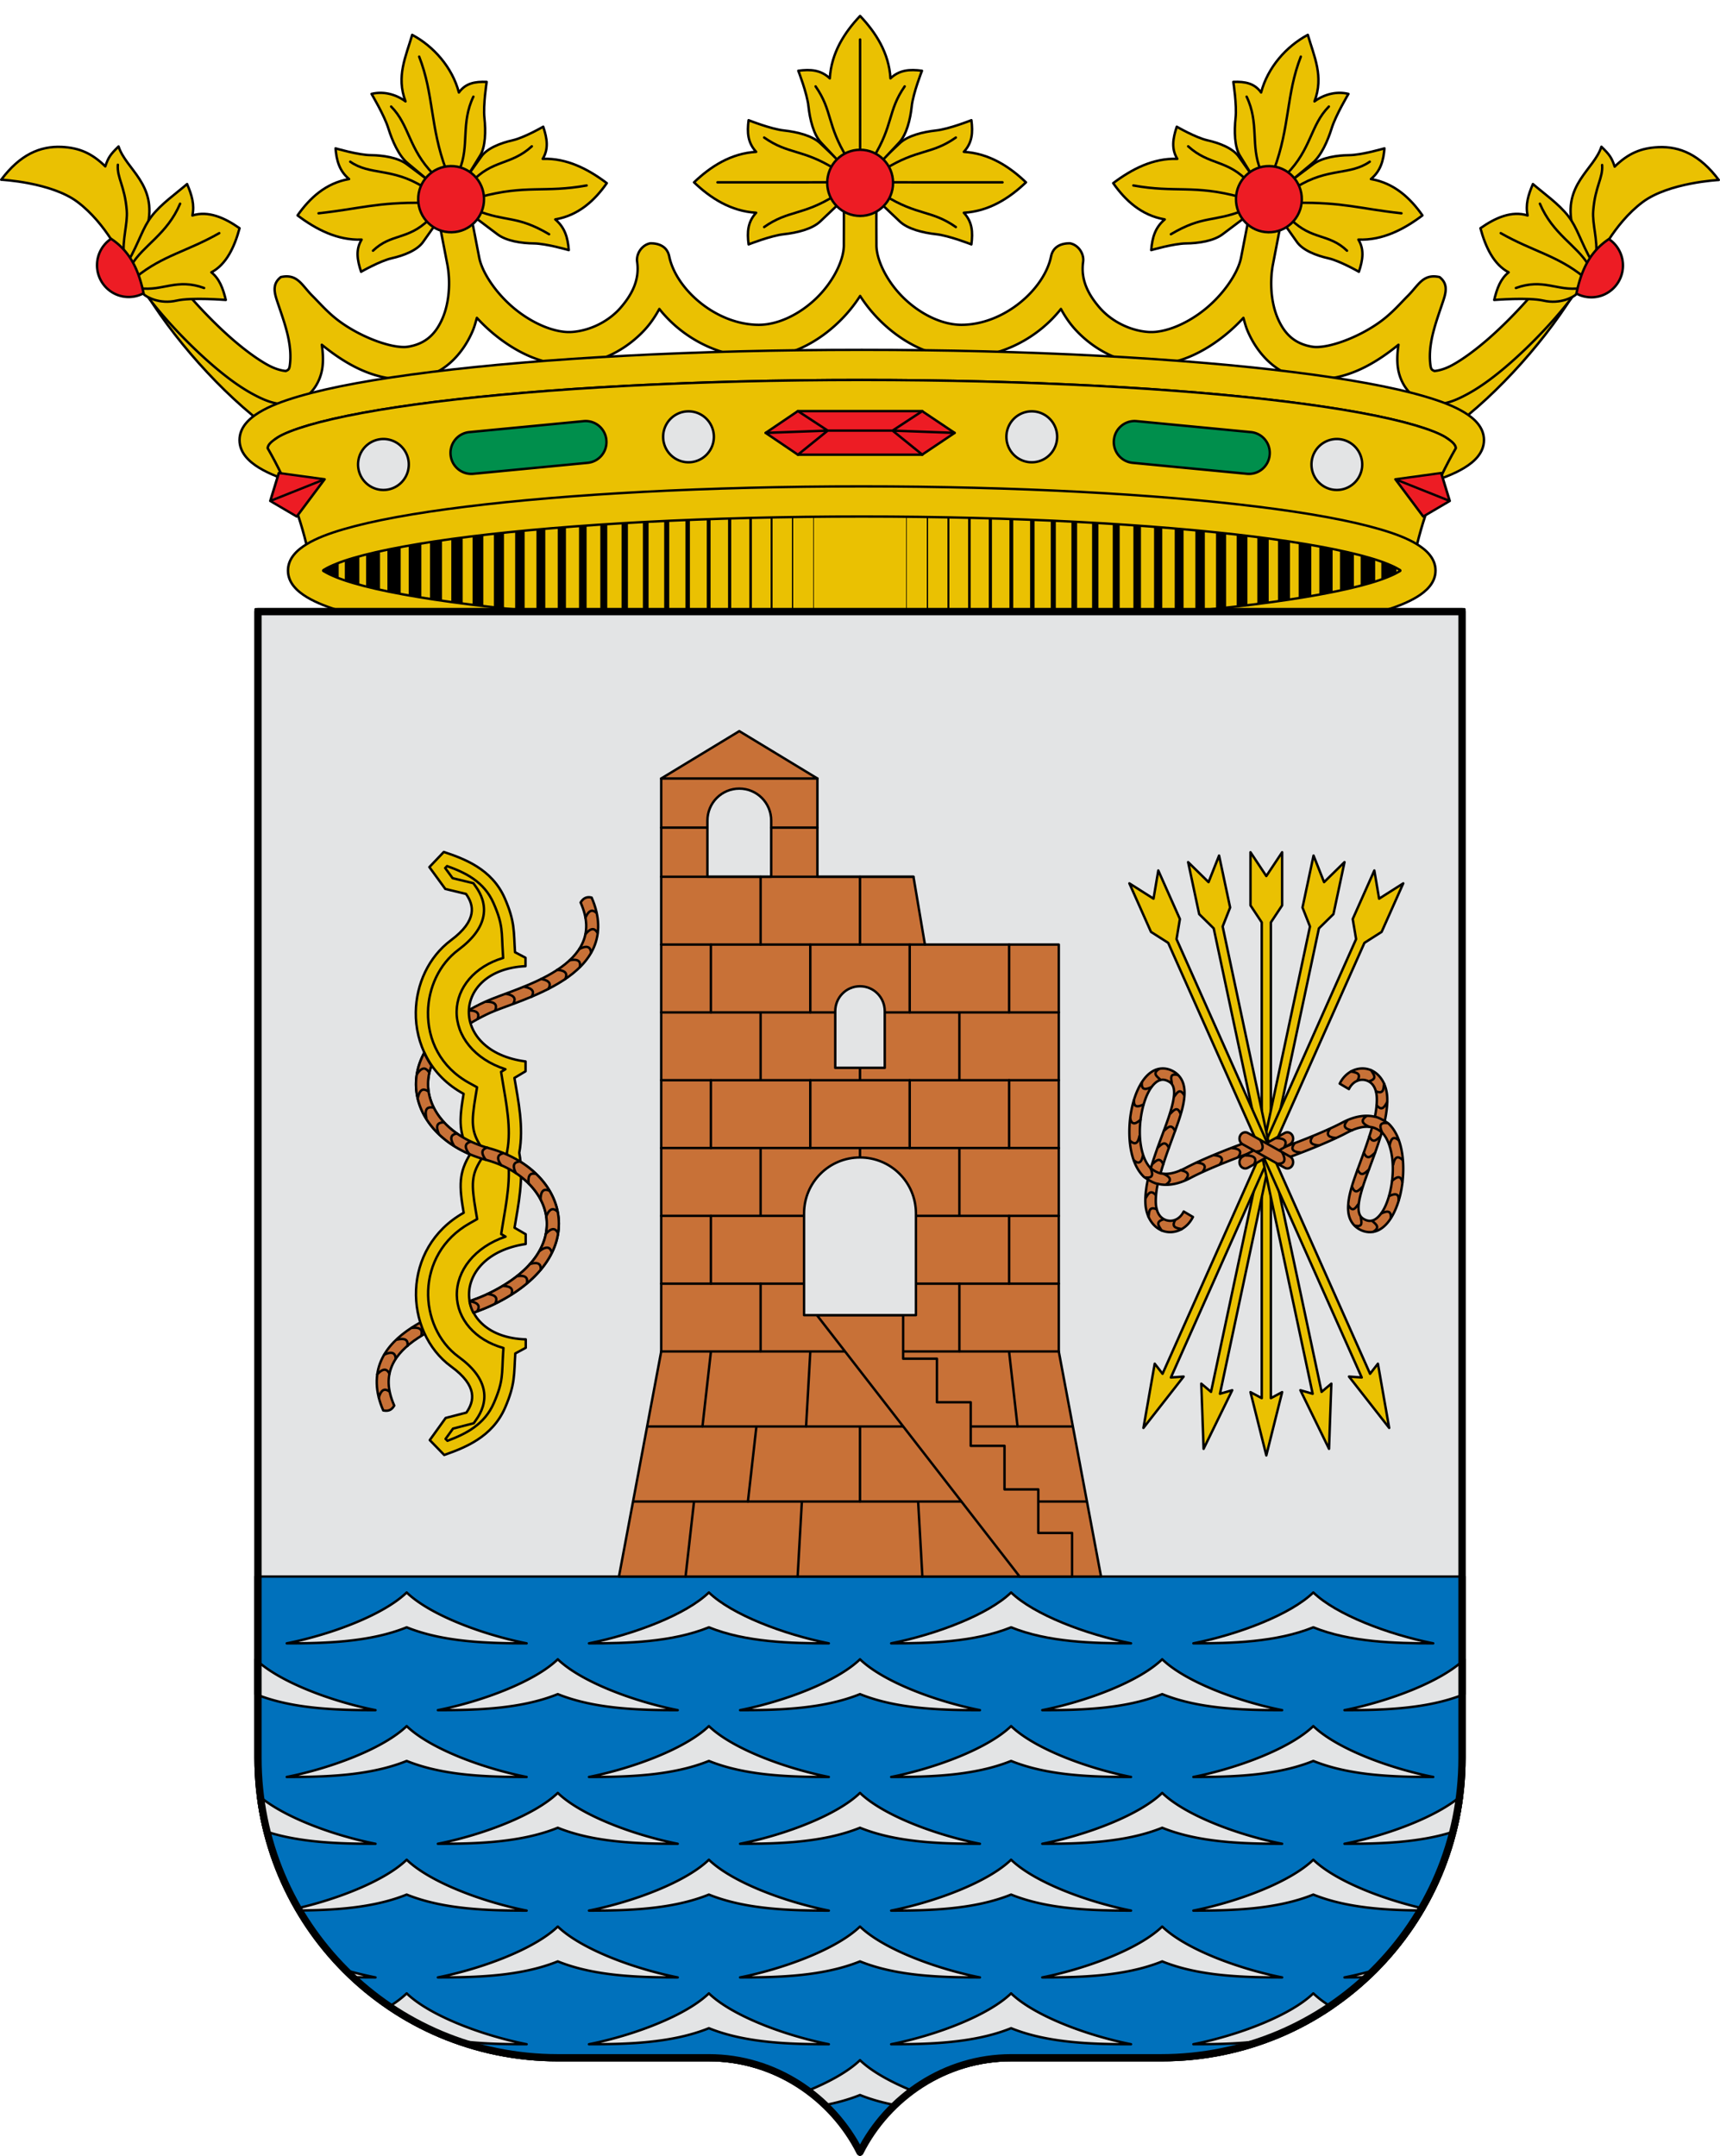 <svg xmlns="http://www.w3.org/2000/svg" width="710" height="890" version="1.0"><g style="display:inline"><path d="M878.161-242.465c47.422 0 90.376 3.351 121.23 8.74 15.428 2.695 27.86 5.927 36.065 9.316 4.103 1.694 7.149 3.494 8.776 4.883.389.332.576.406.577.616 0 .209-.194.247-.577.574-1.627 1.39-4.673 3.189-8.776 4.883-8.205 3.39-20.637 6.62-36.065 9.316-30.854 5.389-73.808 8.781-121.23 8.781-47.421 0-90.375-3.392-121.23-8.781-15.427-2.695-27.859-5.927-36.064-9.316-4.103-1.694-7.149-3.494-8.776-4.883-.384-.327-.577-.365-.577-.574 0-.21.188-.284.577-.616 1.627-1.39 4.673-3.189 8.776-4.883 8.205-3.389 20.637-6.62 36.064-9.315 30.855-5.39 73.809-8.741 121.23-8.741z" style="font-size:medium;font-style:normal;font-variant:normal;font-weight:400;font-stretch:normal;text-indent:0;text-align:start;text-decoration:none;line-height:normal;letter-spacing:normal;word-spacing:normal;text-transform:none;direction:ltr;block-progression:tb;writing-mode:lr-tb;text-anchor:start;color:#000;fill:#eac102;stroke:#000;stroke-width:.763;stroke-linecap:round;stroke-linejoin:round;stroke-miterlimit:4;stroke-opacity:1;stroke-dasharray:none;marker:none;visibility:visible;display:inline;overflow:visible;enable-background:accumulate;font-family:Bitstream Vera Sans;-inkscape-font-specification:Bitstream Vera Sans" transform="matrix(1.367 0 0 1.257 -845.265 510.32)"/><path d="M730.99-229.081v19.713" style="fill:none;stroke:#000;stroke-width:4.197;stroke-linecap:butt;stroke-linejoin:miter;stroke-miterlimit:4;stroke-opacity:1;stroke-dasharray:none" transform="matrix(1.367 0 0 1.257 -845.265 510.32)"/><path style="fill:none;stroke:#000;stroke-width:4.006;stroke-linecap:butt;stroke-linejoin:miter;stroke-miterlimit:4;stroke-opacity:1;stroke-dasharray:none" d="M737.324-230.281v22.913" transform="matrix(1.367 0 0 1.257 -845.265 510.32)"/><path d="M743.658-231.781v25.013" style="fill:none;stroke:#000;stroke-width:3.815;stroke-linecap:butt;stroke-linejoin:miter;stroke-miterlimit:4;stroke-opacity:1;stroke-dasharray:none" transform="matrix(1.367 0 0 1.257 -845.265 510.32)"/><path style="fill:none;stroke:#000;stroke-width:3.624;stroke-linecap:butt;stroke-linejoin:miter;stroke-miterlimit:4;stroke-opacity:1;stroke-dasharray:none" d="M749.991-232.681v27.613" transform="matrix(1.367 0 0 1.257 -845.265 510.32)"/><path style="fill:none;stroke:#000;stroke-width:3.434;stroke-linecap:butt;stroke-linejoin:miter;stroke-miterlimit:4;stroke-opacity:1;stroke-dasharray:none" d="M756.325-233.881v29.913" transform="matrix(1.367 0 0 1.257 -845.265 510.32)"/><path d="M762.658-234.881v31.913" style="fill:none;stroke:#000;stroke-width:3.243;stroke-linecap:butt;stroke-linejoin:miter;stroke-miterlimit:4;stroke-opacity:1;stroke-dasharray:none" transform="matrix(1.367 0 0 1.257 -845.265 510.32)"/><path d="M768.992-235.981v33.913" style="fill:none;stroke:#000;stroke-width:3.052;stroke-linecap:butt;stroke-linejoin:miter;stroke-miterlimit:4;stroke-opacity:1;stroke-dasharray:none" transform="matrix(1.367 0 0 1.257 -845.265 510.32)"/><path style="fill:none;stroke:#000;stroke-width:2.861;stroke-linecap:butt;stroke-linejoin:miter;stroke-miterlimit:4;stroke-opacity:1;stroke-dasharray:none" d="M775.326-236.781v35.613" transform="matrix(1.367 0 0 1.257 -845.265 510.32)"/><path style="fill:none;stroke:#000;stroke-width:2.671;stroke-linecap:butt;stroke-linejoin:miter;stroke-miterlimit:4;stroke-opacity:1;stroke-dasharray:none" d="M781.66-237.281v36.713" transform="matrix(1.367 0 0 1.257 -845.265 510.32)"/><path d="M787.993-238.081v38.013" style="fill:none;stroke:#000;stroke-width:2.48;stroke-linecap:butt;stroke-linejoin:miter;stroke-miterlimit:4;stroke-opacity:1;stroke-dasharray:none" transform="matrix(1.367 0 0 1.257 -845.265 510.32)"/><path style="fill:none;stroke:#000;stroke-width:2.289;stroke-linecap:butt;stroke-linejoin:miter;stroke-miterlimit:4;stroke-opacity:1;stroke-dasharray:none" d="M794.327-239.281v40.013" transform="matrix(1.367 0 0 1.257 -845.265 510.32)"/><path d="M800.66-239.581v41.113" style="fill:none;stroke:#000;stroke-width:2.098;stroke-linecap:butt;stroke-linejoin:miter;stroke-miterlimit:4;stroke-opacity:1;stroke-dasharray:none" transform="matrix(1.367 0 0 1.257 -845.265 510.32)"/><path d="M806.994-239.881v41.613" style="fill:none;stroke:#000;stroke-width:1.908;stroke-linecap:butt;stroke-linejoin:miter;stroke-miterlimit:4;stroke-opacity:1;stroke-dasharray:none" transform="matrix(1.367 0 0 1.257 -845.265 510.32)"/><path style="fill:none;stroke:#000;stroke-width:1.717;stroke-linecap:butt;stroke-linejoin:miter;stroke-miterlimit:4;stroke-opacity:1;stroke-dasharray:none" d="M813.328-240.581v42.813" transform="matrix(1.367 0 0 1.257 -845.265 510.32)"/><path d="M819.661-241.081v43.813" style="fill:none;stroke:#000;stroke-width:1.526;stroke-linecap:butt;stroke-linejoin:miter;stroke-miterlimit:4;stroke-opacity:1;stroke-dasharray:none" transform="matrix(1.367 0 0 1.257 -845.265 510.32)"/><path style="fill:none;stroke:#000;stroke-width:1.335;stroke-linecap:butt;stroke-linejoin:miter;stroke-miterlimit:4;stroke-opacity:1;stroke-dasharray:none" d="M825.995-241.281v44.413" transform="matrix(1.367 0 0 1.257 -845.265 510.32)"/><path style="fill:none;stroke:#000;stroke-width:1.145;stroke-linecap:butt;stroke-linejoin:miter;stroke-miterlimit:4;stroke-opacity:1;stroke-dasharray:none" d="M832.329-241.881v45.313" transform="matrix(1.367 0 0 1.257 -845.265 510.32)"/><path d="M838.662-242.081v45.913" style="fill:none;stroke:#000;stroke-width:.954;stroke-linecap:butt;stroke-linejoin:miter;stroke-miterlimit:4;stroke-opacity:1;stroke-dasharray:none" transform="matrix(1.367 0 0 1.257 -845.265 510.32)"/><path style="fill:none;stroke:#000;stroke-width:.763px;stroke-linecap:butt;stroke-linejoin:miter;stroke-opacity:1" d="M844.996-242.781v47.713" transform="matrix(1.367 0 0 1.257 -845.265 510.32)"/><path d="M851.33-242.781v47.713" style="fill:none;stroke:#000;stroke-width:.572;stroke-linecap:butt;stroke-linejoin:miter;stroke-miterlimit:4;stroke-opacity:1;stroke-dasharray:none" transform="matrix(1.367 0 0 1.257 -845.265 510.32)"/><path d="M857.663-242.781v47.713" style="fill:none;stroke:#000;stroke-width:.382;stroke-linecap:butt;stroke-linejoin:miter;stroke-miterlimit:4;stroke-opacity:1;stroke-dasharray:none" transform="matrix(1.367 0 0 1.257 -845.265 510.32)"/><path style="fill:none;stroke:#000;stroke-width:.191;stroke-linecap:butt;stroke-linejoin:miter;stroke-miterlimit:4;stroke-opacity:1;stroke-dasharray:none" d="M863.997-242.781v47.713" transform="matrix(1.367 0 0 1.257 -845.265 510.32)"/><path style="fill:none;stroke:#000;stroke-width:4.578;stroke-linecap:butt;stroke-linejoin:miter;stroke-miterlimit:4;stroke-opacity:1;stroke-dasharray:none" d="M718.323-223.881v10.213" transform="matrix(1.367 0 0 1.257 -845.265 510.32)"/><path style="fill:none;stroke:#000;stroke-width:4.388;stroke-linecap:butt;stroke-linejoin:miter;stroke-miterlimit:4;stroke-opacity:1;stroke-dasharray:none" d="M724.657-226.981v15.313" transform="matrix(1.367 0 0 1.257 -845.265 510.32)"/><path d="M730.99-229.081v19.713" style="fill:none;stroke:#000;stroke-width:4.197;stroke-linecap:butt;stroke-linejoin:miter;stroke-miterlimit:4;stroke-opacity:1;stroke-dasharray:none" transform="matrix(-1.367 0 0 1.257 1555.265 510.32)"/><path style="fill:none;stroke:#000;stroke-width:4.006;stroke-linecap:butt;stroke-linejoin:miter;stroke-miterlimit:4;stroke-opacity:1;stroke-dasharray:none" d="M737.324-230.281v22.913" transform="matrix(-1.367 0 0 1.257 1555.265 510.32)"/><path d="M743.658-231.781v25.013" style="fill:none;stroke:#000;stroke-width:3.815;stroke-linecap:butt;stroke-linejoin:miter;stroke-miterlimit:4;stroke-opacity:1;stroke-dasharray:none" transform="matrix(-1.367 0 0 1.257 1555.265 510.32)"/><path style="fill:none;stroke:#000;stroke-width:3.624;stroke-linecap:butt;stroke-linejoin:miter;stroke-miterlimit:4;stroke-opacity:1;stroke-dasharray:none" d="M749.991-232.681v27.613" transform="matrix(-1.367 0 0 1.257 1555.265 510.32)"/><path style="fill:none;stroke:#000;stroke-width:3.434;stroke-linecap:butt;stroke-linejoin:miter;stroke-miterlimit:4;stroke-opacity:1;stroke-dasharray:none" d="M756.325-233.881v29.913" transform="matrix(-1.367 0 0 1.257 1555.265 510.32)"/><path d="M762.658-234.881v31.913" style="fill:none;stroke:#000;stroke-width:3.243;stroke-linecap:butt;stroke-linejoin:miter;stroke-miterlimit:4;stroke-opacity:1;stroke-dasharray:none" transform="matrix(-1.367 0 0 1.257 1555.265 510.32)"/><path d="M768.992-235.981v33.913" style="fill:none;stroke:#000;stroke-width:3.052;stroke-linecap:butt;stroke-linejoin:miter;stroke-miterlimit:4;stroke-opacity:1;stroke-dasharray:none" transform="matrix(-1.367 0 0 1.257 1555.265 510.32)"/><path style="fill:none;stroke:#000;stroke-width:2.861;stroke-linecap:butt;stroke-linejoin:miter;stroke-miterlimit:4;stroke-opacity:1;stroke-dasharray:none" d="M775.326-236.781v35.613" transform="matrix(-1.367 0 0 1.257 1555.265 510.32)"/><path style="fill:none;stroke:#000;stroke-width:2.671;stroke-linecap:butt;stroke-linejoin:miter;stroke-miterlimit:4;stroke-opacity:1;stroke-dasharray:none" d="M781.66-237.281v36.713" transform="matrix(-1.367 0 0 1.257 1555.265 510.32)"/><path d="M787.993-238.081v38.013" style="fill:none;stroke:#000;stroke-width:2.48;stroke-linecap:butt;stroke-linejoin:miter;stroke-miterlimit:4;stroke-opacity:1;stroke-dasharray:none" transform="matrix(-1.367 0 0 1.257 1555.265 510.32)"/><path style="fill:none;stroke:#000;stroke-width:2.289;stroke-linecap:butt;stroke-linejoin:miter;stroke-miterlimit:4;stroke-opacity:1;stroke-dasharray:none" d="M794.327-239.281v40.013" transform="matrix(-1.367 0 0 1.257 1555.265 510.32)"/><path d="M800.66-239.581v41.113" style="fill:none;stroke:#000;stroke-width:2.098;stroke-linecap:butt;stroke-linejoin:miter;stroke-miterlimit:4;stroke-opacity:1;stroke-dasharray:none" transform="matrix(-1.367 0 0 1.257 1555.265 510.32)"/><path d="M806.994-239.881v41.613" style="fill:none;stroke:#000;stroke-width:1.908;stroke-linecap:butt;stroke-linejoin:miter;stroke-miterlimit:4;stroke-opacity:1;stroke-dasharray:none" transform="matrix(-1.367 0 0 1.257 1555.265 510.32)"/><path style="fill:none;stroke:#000;stroke-width:1.717;stroke-linecap:butt;stroke-linejoin:miter;stroke-miterlimit:4;stroke-opacity:1;stroke-dasharray:none" d="M813.328-240.581v42.813" transform="matrix(-1.367 0 0 1.257 1555.265 510.32)"/><path d="M819.661-241.081v43.813" style="fill:none;stroke:#000;stroke-width:1.526;stroke-linecap:butt;stroke-linejoin:miter;stroke-miterlimit:4;stroke-opacity:1;stroke-dasharray:none" transform="matrix(-1.367 0 0 1.257 1555.265 510.32)"/><path style="fill:none;stroke:#000;stroke-width:1.335;stroke-linecap:butt;stroke-linejoin:miter;stroke-miterlimit:4;stroke-opacity:1;stroke-dasharray:none" d="M825.995-241.281v44.413" transform="matrix(-1.367 0 0 1.257 1555.265 510.32)"/><path style="fill:none;stroke:#000;stroke-width:1.145;stroke-linecap:butt;stroke-linejoin:miter;stroke-miterlimit:4;stroke-opacity:1;stroke-dasharray:none" d="M832.329-241.881v45.313" transform="matrix(-1.367 0 0 1.257 1555.265 510.32)"/><path d="M838.662-242.081v45.913" style="fill:none;stroke:#000;stroke-width:.954;stroke-linecap:butt;stroke-linejoin:miter;stroke-miterlimit:4;stroke-opacity:1;stroke-dasharray:none" transform="matrix(-1.367 0 0 1.257 1555.265 510.32)"/><path style="fill:none;stroke:#000;stroke-width:.763px;stroke-linecap:butt;stroke-linejoin:miter;stroke-opacity:1" d="M844.996-242.781v47.713" transform="matrix(-1.367 0 0 1.257 1555.265 510.32)"/><path d="M851.33-242.781v47.713" style="fill:none;stroke:#000;stroke-width:.572;stroke-linecap:butt;stroke-linejoin:miter;stroke-miterlimit:4;stroke-opacity:1;stroke-dasharray:none" transform="matrix(-1.367 0 0 1.257 1555.265 510.32)"/><path d="M857.663-242.781v47.713" style="fill:none;stroke:#000;stroke-width:.382;stroke-linecap:butt;stroke-linejoin:miter;stroke-miterlimit:4;stroke-opacity:1;stroke-dasharray:none" transform="matrix(-1.367 0 0 1.257 1555.265 510.32)"/><path style="fill:none;stroke:#000;stroke-width:.191;stroke-linecap:butt;stroke-linejoin:miter;stroke-miterlimit:4;stroke-opacity:1;stroke-dasharray:none" d="M863.997-242.781v47.713" transform="matrix(-1.367 0 0 1.257 1555.265 510.32)"/><path style="fill:none;stroke:#000;stroke-width:4.578;stroke-linecap:butt;stroke-linejoin:miter;stroke-miterlimit:4;stroke-opacity:1;stroke-dasharray:none" d="M718.323-223.881v10.213" transform="matrix(-1.367 0 0 1.257 1555.265 510.32)"/><path style="fill:none;stroke:#000;stroke-width:4.388;stroke-linecap:butt;stroke-linejoin:miter;stroke-miterlimit:4;stroke-opacity:1;stroke-dasharray:none" d="M724.657-226.981v15.313" transform="matrix(-1.367 0 0 1.257 1555.265 510.32)"/><g style="stroke:#000;stroke-width:.742;stroke-linecap:round;stroke-linejoin:round;stroke-miterlimit:4;stroke-opacity:1;stroke-dasharray:none"><path d="M495.393 273.719c-8.975 15.172-24.369 32.712-39.404 43.596l-12.431-5.935c23.39-9.09 38.18-23.218 51.835-37.661zM54.607 273.719c8.975 15.172 24.369 32.712 39.404 43.596l12.431-5.935c-23.39-9.09-38.18-23.218-51.835-37.661z" style="fill:#eac102;fill-opacity:1;stroke:#000;stroke-width:.742;stroke-linecap:round;stroke-linejoin:round;stroke-miterlimit:4;stroke-opacity:1;stroke-dasharray:none;display:inline" transform="matrix(1.345 0 0 1.351 -14.818 -251.489)"/><path style="font-size:medium;font-style:normal;font-variant:normal;font-weight:400;font-stretch:normal;text-indent:0;text-align:start;text-decoration:none;line-height:normal;letter-spacing:normal;word-spacing:normal;text-transform:none;direction:ltr;block-progression:tb;writing-mode:lr-tb;text-anchor:start;color:#000;fill:#eac102;fill-opacity:1;stroke:#000;stroke-width:.742;stroke-linecap:round;stroke-linejoin:round;stroke-miterlimit:4;stroke-opacity:1;stroke-dasharray:none;marker:none;visibility:visible;display:inline;overflow:visible;enable-background:accumulate;font-family:Bitstream Vera Sans;-inkscape-font-specification:Bitstream Vera Sans" d="M149.406 242.25c-2.853.099-5.25 3.065-4.75 5.875 0 0 2.414 12.459 3.625 18.688 1.052 5.406.626 11.743-1.406 16.5-2.032 4.756-5.095 7.872-10.594 8.78-4.395.727-13.97-2.57-21.031-7.718-3.53-2.574-6.043-5.53-8.344-7.813-3.307-3.28-4.575-6.848-9.687-5.75-2.866 2.193-1.91 5.081-1 7.782 1.986 5.892 4.486 12.32 3.812 18.656-.183 1.726-.391 1.9-1.344 2.281.138-.055-2.05-.008-5.343-1.781-3.293-1.774-7.424-4.8-11.5-8.375-8.153-7.15-16.368-16.596-19.875-21.938-1.44-2.192-4.745-2.877-6.938-1.437-2.192 1.44-2.877 4.745-1.437 6.938 4.402 6.704 12.785 16.157 21.656 23.937 4.435 3.89 8.963 7.328 13.344 9.688 4.38 2.36 8.918 4.205 13.812 2.25 4.404-1.76 6.877-6.075 7.5-9.97.398-2.483.218-4.942-.125-7.343 8.413 6.793 17.37 11.42 28.125 10.469 9-.796 15.161-7.634 18.188-14.719.548-1.284.9-2.632 1.281-3.969a52.617 52.617 0 0 0 5.062 4.813c7.025 5.804 15.713 10.037 24.657 9.469 8.515-.542 16.291-4.692 21.812-10.657 1.761-1.902 3.226-4.072 4.469-6.344 7.019 8.837 18.318 14.875 30.625 14.844 9.577-.024 18.346-4.839 24.875-11.281a43.954 43.954 0 0 0 6.125-7.531 43.954 43.954 0 0 0 6.125 7.531c6.528 6.442 15.298 11.257 24.875 11.281 12.307.031 23.606-6.007 30.625-14.844 1.243 2.272 2.708 4.442 4.469 6.344 5.52 5.965 13.297 10.115 21.812 10.656 8.944.569 17.632-3.664 24.656-9.468a52.617 52.617 0 0 0 5.063-4.813c.381 1.337.733 2.685 1.281 3.969 3.027 7.085 9.188 13.923 18.188 14.719 10.755.951 19.712-3.676 28.125-10.469-.343 2.401-.523 4.86-.125 7.344.623 3.894 3.096 8.209 7.5 9.969 4.894 1.955 9.431.11 13.812-2.25s8.908-5.798 13.344-9.688c8.871-7.78 17.254-17.233 21.656-23.938 1.44-2.192.755-5.497-1.437-6.937-2.193-1.44-5.498-.755-6.938 1.438-3.507 5.34-11.722 14.786-19.875 21.937-4.076 3.575-8.207 6.601-11.5 8.375-3.292 1.773-5.48 1.726-5.344 1.781-.952-.38-1.16-.555-1.343-2.281-.674-6.336 1.826-12.764 3.812-18.656.91-2.701 1.897-5.589-.969-7.781-5.112-1.1-6.411 2.47-9.718 5.75-2.301 2.282-4.814 5.238-8.344 7.812-7.06 5.148-16.636 8.445-21.031 7.719-5.499-.909-8.562-4.025-10.594-8.781-2.032-4.757-2.458-11.094-1.406-16.5 1.21-6.23 3.625-18.688 3.625-18.688.5-2.81-1.897-5.776-4.75-5.875-2.328-.079-4.584 1.69-5.063 3.969 0 0-2.415 12.438-3.625 18.656-.874 4.49-5.084 10.844-10.719 15.5-5.634 4.656-12.52 7.545-17.656 7.219-5.564-.354-11.375-3.19-15.094-7.5-3.437-3.985-5.78-8.438-5-13.906.365-2.553-1.524-5.237-4.062-5.688-2.81-.013-5.183 1.097-5.781 4-2.08 10.084-14.483 20.94-27.563 20.906-6.088-.015-12.812-3.41-17.875-8.406-5.063-4.996-8.139-11.476-8.156-15.906-.015-3.782-.046-7.563 0-11.344.032-2.642-2.358-2.969-5-2.969s-5.037.327-5 2.969c.044 3.083 0 8.26 0 11.344 0 4.43-3.093 10.91-8.156 15.906-5.063 4.996-11.788 8.39-17.875 8.406-13.08.033-25.484-10.822-27.563-20.906-.598-2.903-2.972-4.013-5.781-4-2.538.451-4.427 3.135-4.063 5.688.78 5.468-1.562 9.92-5 13.906-3.718 4.31-9.529 7.146-15.093 7.5-5.136.326-12.022-2.563-17.657-7.219-5.634-4.656-9.844-11.01-10.718-15.5-1.21-6.218-3.625-18.656-3.625-18.656-.48-2.28-2.735-4.048-5.063-3.969z" transform="matrix(1.345 0 0 1.351 -14.818 -251.489)"/></g><g style="stroke:#000;stroke-width:.795;stroke-linecap:round;stroke-linejoin:round;stroke-miterlimit:4;stroke-opacity:1;stroke-dasharray:none"><path style="font-size:medium;font-style:normal;font-variant:normal;font-weight:400;font-stretch:normal;text-indent:0;text-align:start;text-decoration:none;line-height:normal;letter-spacing:normal;word-spacing:normal;text-transform:none;direction:ltr;block-progression:tb;writing-mode:lr-tb;text-anchor:start;color:#000;fill:#eac102;fill-opacity:1;stroke:#000;stroke-width:.795;stroke-linecap:round;stroke-linejoin:round;stroke-miterlimit:4;stroke-opacity:1;stroke-dasharray:none;marker:none;visibility:visible;display:inline;overflow:visible;enable-background:accumulate;font-family:Bitstream Vera Sans;-inkscape-font-specification:Bitstream Vera Sans" d="M1480.469 314.15c-53.548 0-102.011 2.83-137.332 7.476-17.66 2.323-32.02 5.065-42.332 8.272-5.156 1.603-9.284 3.278-12.548 5.376-3.264 2.099-6.274 5.08-6.274 9.353s3.01 7.287 6.274 9.385c3.264 2.099 7.392 3.773 12.548 5.377 10.312 3.207 24.672 5.948 42.332 8.271h274.664s31.987-5.064 42.299-8.271c5.156-1.604 9.317-3.278 12.58-5.377 3.265-2.098 6.275-5.111 6.275-9.385 0-4.273-3.01-7.255-6.274-9.353-3.264-2.098-7.425-3.773-12.581-5.376-10.312-3.207-24.639-5.949-42.3-8.272-35.32-4.646-83.783-7.476-137.331-7.476zm0 10.18c53.158 0 101.305 2.829 135.912 7.381 17.303 2.276 31.242 5.016 40.483 7.89 4.62 1.437 8.056 2.957 9.94 4.167.692.446.898.644 1.122.86-.222.214-.42.439-1.123.89-1.883 1.211-5.318 2.73-9.939 4.168-9.241 2.874-23.18 5.613-40.483 7.89-34.607 4.552-82.754 7.38-135.912 7.38s-101.305-2.828-135.912-7.38c-17.303-2.277-31.242-5.016-40.483-7.89-4.62-1.437-8.089-2.957-9.972-4.168-.7-.45-.867-.675-1.09-.89.225-.216.4-.416 1.09-.86 1.883-1.21 5.351-2.73 9.972-4.167 9.241-2.874 23.18-5.614 40.483-7.89 34.607-4.552 82.754-7.38 135.912-7.38z" transform="matrix(1.294 0 0 1.222 -1560.004 -239.466)"/><path style="font-size:medium;font-style:normal;font-variant:normal;font-weight:400;font-stretch:normal;text-indent:0;text-align:start;text-decoration:none;line-height:normal;letter-spacing:normal;word-spacing:normal;text-transform:none;direction:ltr;block-progression:tb;writing-mode:lr-tb;text-anchor:start;color:#000;fill:#eac102;fill-opacity:1;stroke:#000;stroke-width:.795;stroke-linecap:round;stroke-linejoin:round;stroke-miterlimit:4;stroke-opacity:1;stroke-dasharray:none;marker:none;visibility:visible;display:inline;overflow:visible;enable-background:accumulate;font-family:Bitstream Vera Sans;-inkscape-font-specification:Bitstream Vera Sans" d="M1480.469 324.33c-53.158 0-101.305 2.829-135.912 7.381-17.303 2.276-31.242 5.016-40.483 7.89-4.62 1.437-8.142 2.887-9.972 4.167-1.35.945-3.137 2.193-3.137 3.627 6.65 12.277 10.77 23.905 13.406 37.413l50.158-14.157 125.94-5.695 125.94 5.695 50.158 14.157c2.635-13.508 6.756-25.136 13.406-37.413 0-1.434-1.787-2.682-3.137-3.627-1.83-1.28-5.351-2.73-9.972-4.167-9.241-2.874-23.18-5.614-40.483-7.89-34.607-4.552-82.754-7.38-135.912-7.38z" transform="matrix(1.294 0 0 1.222 -1560.004 -239.466)"/><path style="font-size:medium;font-style:normal;font-variant:normal;font-weight:400;font-stretch:normal;text-indent:0;text-align:start;text-decoration:none;line-height:normal;letter-spacing:normal;word-spacing:normal;text-transform:none;direction:ltr;block-progression:tb;writing-mode:lr-tb;text-anchor:start;color:#000;fill:#eac102;fill-opacity:1;stroke:#000;stroke-width:.795;stroke-linecap:round;stroke-linejoin:round;stroke-miterlimit:4;stroke-opacity:1;stroke-dasharray:none;marker:none;visibility:visible;display:inline;overflow:visible;enable-background:accumulate;font-family:Bitstream Vera Sans;-inkscape-font-specification:Bitstream Vera Sans" d="M1480.469 360.28c-49.279 0-93.88 2.6-126.402 6.871-16.261 2.136-29.468 4.676-38.997 7.636-4.765 1.48-8.599 3.031-11.656 4.994-3.058 1.963-5.977 4.806-5.977 8.94 0 4.134 2.919 6.977 5.977 8.94 3.057 1.962 6.891 3.515 11.656 4.994 9.53 2.96 22.736 5.468 38.997 7.604 32.523 4.271 77.123 6.903 126.402 6.903 49.279 0 93.88-2.632 126.402-6.903 16.261-2.136 29.468-4.644 38.997-7.604 4.765-1.48 8.599-3.032 11.656-4.995 3.058-1.962 5.977-4.805 5.977-8.94 0-4.133-2.919-6.976-5.977-8.939-3.057-1.963-6.891-3.515-11.656-4.994-9.53-2.96-22.736-5.5-38.997-7.636-32.523-4.272-77.123-6.871-126.402-6.871zm0 10.18c48.89 0 93.172 2.598 124.982 6.776 15.905 2.09 28.721 4.595 37.181 7.222 4.23 1.313 7.37 2.709 9.048 3.786.4.257.594.314.594.477 0 .162-.2.192-.594.445-1.678 1.077-4.818 2.473-9.048 3.786-8.46 2.627-21.276 5.133-37.18 7.222-31.81 4.178-76.094 6.808-124.983 6.808-48.89 0-93.172-2.63-124.982-6.808-15.905-2.09-28.722-4.595-37.181-7.222-4.23-1.313-7.37-2.709-9.048-3.786-.395-.253-.594-.283-.594-.445 0-.163.193-.22.594-.477 1.678-1.077 4.818-2.473 9.048-3.786 8.46-2.627 21.276-5.133 37.18-7.222 31.81-4.178 76.094-6.776 124.983-6.776z" transform="matrix(1.294 0 0 1.222 -1560.004 -239.466)"/></g><g style="stroke:#000;stroke-width:.742;stroke-linecap:round;stroke-linejoin:round;stroke-miterlimit:4;stroke-opacity:1;stroke-dasharray:none"><path style="fill:#008f4c;fill-opacity:1;fill-rule:evenodd;stroke:#000;stroke-width:.742;stroke-linecap:round;stroke-linejoin:round;stroke-miterlimit:4;stroke-opacity:1;stroke-dasharray:none" d="m155.06 318.193 35.093-3.351a6.377 6.377 0 0 1 6.964 5.76 6.377 6.377 0 0 1-5.747 6.976l-35.094 3.351a6.377 6.377 0 0 1-6.964-5.76 6.377 6.377 0 0 1 5.747-6.976z" transform="matrix(1.345 0 0 1.351 -14.818 -251.489)"/><path d="M136.478 328.085a7.783 7.783 0 1 1-15.567 0 7.783 7.783 0 0 1 15.567 0z" style="fill:#e3e4e5;stroke:#000;stroke-width:.742;stroke-linecap:round;stroke-linejoin:round;stroke-miterlimit:4;stroke-opacity:1;stroke-dasharray:none;display:inline" transform="matrix(1.345 0 0 1.351 -14.818 -251.489)"/><path d="m394.94 318.193-35.094-3.351a6.377 6.377 0 0 0-6.964 5.76 6.377 6.377 0 0 0 5.748 6.976l35.094 3.351a6.377 6.377 0 0 0 6.963-5.76 6.377 6.377 0 0 0-5.747-6.976z" style="fill:#008f4c;fill-opacity:1;fill-rule:evenodd;stroke:#000;stroke-width:.742;stroke-linecap:round;stroke-linejoin:round;stroke-miterlimit:4;stroke-opacity:1;stroke-dasharray:none" transform="matrix(1.345 0 0 1.351 -14.818 -251.489)"/><path style="fill:#e3e4e5;stroke:#000;stroke-width:.742;stroke-linecap:round;stroke-linejoin:round;stroke-miterlimit:4;stroke-opacity:1;stroke-dasharray:none;display:inline" d="M429.088 328.085a7.783 7.783 0 1 1-15.567 0 7.783 7.783 0 0 1 15.567 0zM335.457 319.627a7.783 7.783 0 1 1-15.566 0 7.783 7.783 0 0 1 15.566 0zM230.109 319.627a7.783 7.783 0 1 1-15.567 0 7.783 7.783 0 0 1 15.567 0z" transform="matrix(1.345 0 0 1.351 -14.818 -251.489)"/><path style="fill:#ed1c24;stroke:#000;stroke-width:.742;stroke-linecap:round;stroke-linejoin:round;stroke-miterlimit:4;stroke-opacity:1;stroke-dasharray:none" d="M255.9 311.761H294l10 6.67-10 6.669h-38.1l-9.9-6.67 9.9-6.669z" transform="matrix(1.345 0 0 1.351 -14.818 -251.489)"/><path style="fill:#ed1c24;stroke:#000;stroke-width:.742;stroke-linecap:round;stroke-linejoin:round;stroke-miterlimit:4;stroke-opacity:1;stroke-dasharray:none" d="m246 318.43 19.051-.7h19.898l19.051.7m-9.9-6.669-9.151 5.969 9.15 7.37M255.9 311.761l9.151 5.969-9.15 7.37" transform="matrix(1.345 0 0 1.351 -14.818 -251.489)"/><path style="fill:#ed1c24;stroke:#000;stroke-width:.97;stroke-linecap:round;stroke-linejoin:round;stroke-miterlimit:4;stroke-opacity:1;stroke-dasharray:none" d="m83.49 343.856 3.376-11.678 17.505 2.798-10.792 15.497-10.088-6.617zm0 0 20.881-8.88" transform="matrix(1.078 -.01 .009 .986 18.466 -131.39)"/><path d="m83.49 343.856 3.376-11.678 17.505 2.798-10.792 15.497-10.088-6.617zm0 0 20.881-8.88" style="fill:#ed1c24;stroke:#000;stroke-width:.97;stroke-linecap:round;stroke-linejoin:round;stroke-miterlimit:4;stroke-opacity:1;stroke-dasharray:none" transform="matrix(-1.078 -.01 -.009 .986 691.534 -131.39)"/></g><g style="stroke:#000;stroke-width:.742;stroke-linecap:round;stroke-linejoin:round;stroke-miterlimit:4;stroke-opacity:1;stroke-dasharray:none"><g style="stroke:#000;stroke-width:.742;stroke-linecap:round;stroke-linejoin:round;stroke-miterlimit:4;stroke-opacity:1;stroke-dasharray:none"><path style="fill:#eac102;fill-opacity:1;stroke:#000;stroke-width:.742;stroke-linecap:round;stroke-linejoin:round;stroke-miterlimit:4;stroke-opacity:1;stroke-dasharray:none" d="M274.986 191.025c-4.814 5.065-8.827 11.275-9.294 19.068-2.777-2.597-5.897-2.812-9.668-2.318 0 0 2.682 6.83 3.114 10.843.416 3.875 1.541 8.753 4.004 11.255l5.616 5.936 6.228-.94 6.256.94 5.589-5.936c2.462-2.502 3.587-7.38 4.004-11.255.43-4.012 3.141-10.843 3.141-10.843-3.771-.494-6.891-.279-9.668 2.318-.467-7.793-4.508-14.003-9.322-19.068zM275 232.912l-.014-34.687" transform="matrix(0 -1.351 -1.345 0 680.439 446.782)"/><path style="fill:#eac102;fill-opacity:1;stroke:#000;stroke-width:.742;stroke-linecap:round;stroke-linejoin:round;stroke-miterlimit:4;stroke-opacity:1;stroke-dasharray:none" d="M271.027 234.417c-6.304-10.17-4.446-14.353-9.7-21.87M278.973 234.417c6.304-10.17 4.446-14.353 9.7-21.87" transform="matrix(0 -1.351 -1.345 0 680.439 446.782)"/></g><g style="stroke:#000;stroke-width:.742;stroke-linecap:round;stroke-linejoin:round;stroke-miterlimit:4;stroke-opacity:1;stroke-dasharray:none"><path d="M274.986 191.025c-4.814 5.065-8.827 11.275-9.294 19.068-2.777-2.597-5.897-2.812-9.668-2.318 0 0 2.682 6.83 3.114 10.843.416 3.875 1.541 8.753 4.004 11.255l5.616 5.936 6.228-.94 6.256.94 5.589-5.936c2.462-2.502 3.587-7.38 4.004-11.255.43-4.012 3.141-10.843 3.141-10.843-3.771-.494-6.891-.279-9.668 2.318-.467-7.793-4.508-14.003-9.322-19.068zM275 232.912l-.014-34.687" style="fill:#eac102;fill-opacity:1;stroke:#000;stroke-width:.742;stroke-linecap:round;stroke-linejoin:round;stroke-miterlimit:4;stroke-opacity:1;stroke-dasharray:none" transform="matrix(0 -1.351 1.345 0 29.56 446.782)"/><path d="M271.027 234.417c-6.304-10.17-4.446-14.353-9.7-21.87M278.973 234.417c6.304-10.17 4.446-14.353 9.7-21.87" style="fill:#eac102;fill-opacity:1;stroke:#000;stroke-width:.742;stroke-linecap:round;stroke-linejoin:round;stroke-miterlimit:4;stroke-opacity:1;stroke-dasharray:none" transform="matrix(0 -1.351 1.345 0 29.56 446.782)"/></g><g style="stroke:#000;stroke-width:.742;stroke-linecap:round;stroke-linejoin:round;stroke-miterlimit:4;stroke-opacity:1;stroke-dasharray:none"><path style="fill:#eac102;fill-opacity:1;stroke:#000;stroke-width:.742;stroke-linecap:round;stroke-linejoin:round;stroke-miterlimit:4;stroke-opacity:1;stroke-dasharray:none" d="M274.986 191.025c-4.814 5.065-8.827 11.275-9.294 19.068-2.777-2.597-5.897-2.812-9.668-2.318 0 0 2.682 6.83 3.114 10.843.416 3.875 1.541 8.753 4.004 11.255l5.616 5.936 6.228-.94 6.256.94 5.589-5.936c2.462-2.502 3.587-7.38 4.004-11.255.43-4.012 3.141-10.843 3.141-10.843-3.771-.494-6.891-.279-9.668 2.318-.467-7.793-4.508-14.003-9.322-19.068zM275 232.912l-.014-34.687" transform="matrix(1.345 0 0 1.351 -14.819 -251.489)"/><path style="fill:#eac102;fill-opacity:1;stroke:#000;stroke-width:.742;stroke-linecap:round;stroke-linejoin:round;stroke-miterlimit:4;stroke-opacity:1;stroke-dasharray:none" d="M271.027 234.417c-6.304-10.17-4.446-14.353-9.7-21.87M278.973 234.417c6.304-10.17 4.446-14.353 9.7-21.87" transform="matrix(1.345 0 0 1.351 -14.819 -251.489)"/></g><path d="M285.106 242.026c0 5.584-4.525 10.11-10.106 10.11-5.581 0-10.106-4.526-10.106-10.11s4.525-10.111 10.106-10.111c5.581 0 10.106 4.527 10.106 10.11z" style="color:#000;fill:#ed1c24;fill-opacity:1;fill-rule:evenodd;stroke:#000;stroke-width:.742;stroke-linecap:round;stroke-linejoin:round;stroke-miterlimit:4;stroke-opacity:1;stroke-dasharray:none;stroke-dashoffset:0;marker:none;visibility:visible;display:inline;overflow:visible;enable-background:accumulate" transform="matrix(1.345 0 0 1.351 -14.818 -251.489)"/></g><g style="stroke:#000;stroke-width:.742;stroke-linecap:round;stroke-linejoin:round;stroke-miterlimit:4;stroke-opacity:1;stroke-dasharray:none"><g style="stroke:#000;stroke-width:.742;stroke-linecap:round;stroke-linejoin:round;stroke-miterlimit:4;stroke-opacity:1;stroke-dasharray:none"><path style="fill:#eac102;fill-opacity:1;stroke:#000;stroke-width:.742;stroke-linecap:round;stroke-linejoin:round;stroke-miterlimit:4;stroke-opacity:1;stroke-dasharray:none" d="M102.335 251.972c5.71 4.295 12.318 7.682 19.666 7.393-1.843 3.01-1.398 6.132-.16 9.832 0 0 5.803-3.326 9.447-4.142 3.52-.788 7.827-2.378 9.645-5.066l4.363-6.155-2.163-6.098-.418-6.308-6.68-4.98c-2.836-2.205-7.608-2.852-11.3-2.891-3.822-.041-10.74-2.075-10.74-2.075.32 3.796 1.166 6.876 4.157 9.384-7.155 1.217-12.098 5.832-15.817 11.106z" transform="matrix(1.345 0 0 1.351 -14.818 -251.489)"/><path style="fill:#eac102;fill-opacity:1;stroke:#000;stroke-width:.742;stroke-linecap:round;stroke-linejoin:round;stroke-miterlimit:4;stroke-opacity:1;stroke-dasharray:none" d="M141.354 248.122c-15.058-.18-19.315 1.751-32.576 3.206M140.887 243.26c-9.56-5.946-16.284-3.45-22.381-7.697M142.66 253.262c-6.52 6.35-11.51 4.12-17.167 9.492" transform="matrix(1.345 0 0 1.351 -14.818 -251.489)"/></g><g style="stroke:#000;stroke-width:.742;stroke-linecap:round;stroke-linejoin:round;stroke-miterlimit:4;stroke-opacity:1;stroke-dasharray:none"><path d="M137.517 196.802c-1.956 6.672-4.948 12.704-2.046 20.33-3.122-2.31-7.016-3.14-10.425-2.286 0 0 3.91 6.526 5.14 10.47 1.188 3.807 3.243 8.544 6.053 10.79l6.455 5.353 5.605-1.536 6.018.33 3.977-6.437c1.776-2.722 1.815-7.677 1.402-11.565-.428-4.027.685-11.073.685-11.073-3.614-.126-6.474.39-8.523 3.237-2.045-7.695-7.764-14.127-14.341-17.613z" style="fill:#eac102;fill-opacity:1;stroke:#000;stroke-width:.742;stroke-linecap:round;stroke-linejoin:round;stroke-miterlimit:4;stroke-opacity:1;stroke-dasharray:none" transform="matrix(1.345 0 0 1.351 -14.818 -251.489)"/><path d="M152.062 237.93c3.05-7.21.339-14.167 4.238-22.242M144.078 239.417c-7.743-7.82-7.297-14.944-13.019-20.705M147.907 237.979c-4.91-13.067-3.728-23.04-8.243-34.52" style="fill:#eac102;fill-opacity:1;stroke:#000;stroke-width:.742;stroke-linecap:round;stroke-linejoin:round;stroke-miterlimit:4;stroke-opacity:1;stroke-dasharray:none" transform="matrix(1.345 0 0 1.351 -14.818 -251.489)"/></g><g style="stroke:#000;stroke-width:.742;stroke-linecap:round;stroke-linejoin:round;stroke-miterlimit:4;stroke-opacity:1;stroke-dasharray:none"><path d="M197.251 242.116c-3.718 5.274-8.667 9.862-15.822 11.079 2.99 2.508 3.836 5.587 4.156 9.383 0 0-6.91-2.006-10.733-2.047-3.692-.04-8.464-.685-11.301-2.89l-6.685-5.009-.412-6.28-2.169-6.125 4.368-6.127c1.82-2.69 6.126-4.278 9.646-5.066 3.644-.817 9.44-4.17 9.44-4.17 1.24 3.7 1.684 6.821-.159 9.832 7.348-.29 13.962 3.126 19.671 7.42z" style="fill:#eac102;fill-opacity:1;stroke:#000;stroke-width:.742;stroke-linecap:round;stroke-linejoin:round;stroke-miterlimit:4;stroke-opacity:1;stroke-dasharray:none" transform="matrix(1.345 0 0 1.351 -14.818 -251.489)"/><path d="M155.6 241.946c6.485-7.138 12.126-5.158 18.64-11.082M157.194 250.405c9.31 3.696 12.383 1.45 22.346 7.32M158.315 246.361c14.086-3.85 19.894-1.206 32.75-3.537" style="fill:#eac102;fill-opacity:1;stroke:#000;stroke-width:.742;stroke-linecap:round;stroke-linejoin:round;stroke-miterlimit:4;stroke-opacity:1;stroke-dasharray:none" transform="matrix(1.345 0 0 1.351 -14.818 -251.489)"/></g><path style="color:#000;fill:#ed1c24;stroke:#000;stroke-width:.742;stroke-linecap:round;stroke-linejoin:round;stroke-miterlimit:4;stroke-opacity:1;stroke-dasharray:none;stroke-dashoffset:0;marker:none;visibility:visible;display:inline;overflow:visible;enable-background:accumulate" d="M159.571 246.866c.083 5.583-4.374 10.176-9.955 10.259-5.58.082-10.171-4.377-10.254-9.961-.082-5.584 4.375-10.177 9.956-10.26 5.58-.081 10.17 4.378 10.253 9.962z" transform="matrix(1.345 0 0 1.351 -14.818 -251.489)"/></g><g style="stroke:#000;stroke-width:.742;stroke-linecap:round;stroke-linejoin:round;stroke-miterlimit:4;stroke-opacity:1;stroke-dasharray:none"><g style="stroke:#000;stroke-width:.742;stroke-linecap:round;stroke-linejoin:round;stroke-miterlimit:4;stroke-opacity:1;stroke-dasharray:none"><path d="M102.335 251.972c5.71 4.295 12.318 7.682 19.666 7.393-1.843 3.01-1.398 6.132-.16 9.832 0 0 5.803-3.326 9.447-4.142 3.52-.788 7.827-2.378 9.645-5.066l4.363-6.155-2.163-6.098-.418-6.308-6.68-4.98c-2.836-2.205-7.608-2.852-11.3-2.891-3.822-.041-10.74-2.075-10.74-2.075.32 3.796 1.166 6.876 4.157 9.384-7.155 1.217-12.098 5.832-15.817 11.106z" style="fill:#eac102;fill-opacity:1;stroke:#000;stroke-width:.742;stroke-linecap:round;stroke-linejoin:round;stroke-miterlimit:4;stroke-opacity:1;stroke-dasharray:none" transform="matrix(-1.345 0 0 1.351 724.818 -251.489)"/><path d="M141.354 248.122c-15.058-.18-19.315 1.751-32.576 3.206M140.887 243.26c-9.56-5.946-16.284-3.45-22.381-7.697M142.66 253.262c-6.52 6.35-11.51 4.12-17.167 9.492" style="fill:#eac102;fill-opacity:1;stroke:#000;stroke-width:.742;stroke-linecap:round;stroke-linejoin:round;stroke-miterlimit:4;stroke-opacity:1;stroke-dasharray:none" transform="matrix(-1.345 0 0 1.351 724.818 -251.489)"/></g><g style="stroke:#000;stroke-width:.742;stroke-linecap:round;stroke-linejoin:round;stroke-miterlimit:4;stroke-opacity:1;stroke-dasharray:none"><path style="fill:#eac102;fill-opacity:1;stroke:#000;stroke-width:.742;stroke-linecap:round;stroke-linejoin:round;stroke-miterlimit:4;stroke-opacity:1;stroke-dasharray:none" d="M137.517 196.802c-1.956 6.672-4.948 12.704-2.046 20.33-3.122-2.31-7.016-3.14-10.425-2.286 0 0 3.91 6.526 5.14 10.47 1.188 3.807 3.243 8.544 6.053 10.79l6.455 5.353 5.605-1.536 6.018.33 3.977-6.437c1.776-2.722 1.815-7.677 1.402-11.565-.428-4.027.685-11.073.685-11.073-3.614-.126-6.474.39-8.523 3.237-2.045-7.695-7.764-14.127-14.341-17.613z" transform="matrix(-1.345 0 0 1.351 724.818 -251.489)"/><path style="fill:#eac102;fill-opacity:1;stroke:#000;stroke-width:.742;stroke-linecap:round;stroke-linejoin:round;stroke-miterlimit:4;stroke-opacity:1;stroke-dasharray:none" d="M152.062 237.93c3.05-7.21.339-14.167 4.238-22.242M144.078 239.417c-7.743-7.82-7.297-14.944-13.019-20.705M147.907 237.979c-4.91-13.067-3.728-23.04-8.243-34.52" transform="matrix(-1.345 0 0 1.351 724.818 -251.489)"/></g><g style="stroke:#000;stroke-width:.742;stroke-linecap:round;stroke-linejoin:round;stroke-miterlimit:4;stroke-opacity:1;stroke-dasharray:none"><path style="fill:#eac102;fill-opacity:1;stroke:#000;stroke-width:.742;stroke-linecap:round;stroke-linejoin:round;stroke-miterlimit:4;stroke-opacity:1;stroke-dasharray:none" d="M197.251 242.116c-3.718 5.274-8.667 9.862-15.822 11.079 2.99 2.508 3.836 5.587 4.156 9.383 0 0-6.91-2.006-10.733-2.047-3.692-.04-8.464-.685-11.301-2.89l-6.685-5.009-.412-6.28-2.169-6.125 4.368-6.127c1.82-2.69 6.126-4.278 9.646-5.066 3.644-.817 9.44-4.17 9.44-4.17 1.24 3.7 1.684 6.821-.159 9.832 7.348-.29 13.962 3.126 19.671 7.42z" transform="matrix(-1.345 0 0 1.351 724.818 -251.489)"/><path style="fill:#eac102;fill-opacity:1;stroke:#000;stroke-width:.742;stroke-linecap:round;stroke-linejoin:round;stroke-miterlimit:4;stroke-opacity:1;stroke-dasharray:none" d="M155.6 241.946c6.485-7.138 12.126-5.158 18.64-11.082M157.194 250.405c9.31 3.696 12.383 1.45 22.346 7.32M158.315 246.361c14.086-3.85 19.894-1.206 32.75-3.537" transform="matrix(-1.345 0 0 1.351 724.818 -251.489)"/></g><path d="M159.571 246.866c.083 5.583-4.374 10.176-9.955 10.259-5.58.082-10.171-4.377-10.254-9.961-.082-5.584 4.375-10.177 9.956-10.26 5.58-.081 10.17 4.378 10.253 9.962z" style="color:#000;fill:#ed1c24;stroke:#000;stroke-width:.742;stroke-linecap:round;stroke-linejoin:round;stroke-miterlimit:4;stroke-opacity:1;stroke-dasharray:none;stroke-dashoffset:0;marker:none;visibility:visible;display:inline;overflow:visible;enable-background:accumulate" transform="matrix(-1.345 0 0 1.351 724.818 -251.489)"/></g><g style="stroke:#000;stroke-width:.742;stroke-linecap:round;stroke-linejoin:round;stroke-miterlimit:4;stroke-opacity:1;stroke-dasharray:none"><g style="stroke:#000;stroke-width:.742;stroke-linecap:round;stroke-linejoin:round;stroke-miterlimit:4;stroke-opacity:1;stroke-dasharray:none"><path d="M48.782 265.794s-5.08-11.21-13.995-17.864c-8.06-6.018-23.396-6.784-23.396-6.784 5.799-7.701 11.935-10.33 18.572-10.024 5.297.244 9.215 1.888 13.375 5.944.922-2.703 1.491-3.584 4.07-6.081 2.3 7.05 11.977 11.539 8.857 24.426-.888 3.665-2.587 9.554-4.373 12.975z" style="fill:#eac102;stroke:#000;stroke-width:.742;stroke-linecap:round;stroke-linejoin:round;stroke-miterlimit:4;stroke-opacity:1;stroke-dasharray:none" transform="matrix(-1.345 0 0 1.351 724.818 -251.489)"/><path d="M49.082 264.583c-.613-5.162 1.165-9.819.848-13.963-.58-7.582-3.065-10.08-2.737-14.051" style="fill:none;stroke:#000;stroke-width:.742;stroke-linecap:round;stroke-linejoin:round;stroke-miterlimit:4;stroke-opacity:1;stroke-dasharray:none" transform="matrix(-1.345 0 0 1.351 724.818 -251.489)"/></g><g style="stroke:#000;stroke-width:.742;stroke-linecap:round;stroke-linejoin:round;stroke-miterlimit:4;stroke-opacity:1;stroke-dasharray:none"><path style="fill:#eac102;fill-opacity:1;stroke:#000;stroke-width:.742;stroke-linecap:round;stroke-linejoin:round;stroke-miterlimit:4;stroke-opacity:1;stroke-dasharray:none" d="M84.543 255.89c-1.566 5.77-4.077 11.079-8.657 13.478 2.444 1.937 3.552 4.794 4.433 8.438 0 0-10.52-.846-15.1.2-5.23 1.194-9.273-1.123-10.132-1.966l-4.898-9.67c3.797-6.772 4.544-10.491 7.389-14.177 2.84-3.68 7.485-6.914 10.859-9.804 1.48 3.396 2.326 6.361 1.62 9.607 4.874-1.528 9.906.678 14.486 3.895z" transform="matrix(-1.345 0 0 1.351 724.818 -251.489)"/><path style="fill:#eac102;fill-opacity:1;stroke:#000;stroke-width:.742;stroke-linecap:round;stroke-linejoin:round;stroke-miterlimit:4;stroke-opacity:1;stroke-dasharray:none" d="M52.78 270.812c8.186-6.62 15.68-7.827 25.534-13.418" transform="matrix(-1.345 0 0 1.351 724.818 -251.489)"/><path style="fill:none;stroke:#000;stroke-width:.742;stroke-linecap:round;stroke-linejoin:round;stroke-miterlimit:4;stroke-opacity:1;stroke-dasharray:none" d="M51.365 267.146c3.58-6.02 10.948-9.377 14.924-18.743M53.925 274.218c7.042.963 11.312-3.118 19.736-.063" transform="matrix(-1.345 0 0 1.351 724.818 -251.489)"/></g><path style="color:#000;fill:#ed1c24;stroke:#000;stroke-width:.742;stroke-linecap:round;stroke-linejoin:round;stroke-miterlimit:4;stroke-opacity:1;stroke-dasharray:none;stroke-dashoffset:0;marker:none;visibility:visible;display:inline;overflow:visible;enable-background:accumulate" d="M55.092 275.847a9.66 9.66 0 0 1-4.787 1.147c-5.36-.113-9.615-4.553-9.502-9.916a9.703 9.703 0 0 1 4.314-7.874c6.278 4.133 8.619 10.295 9.975 16.643z" transform="matrix(-1.345 0 0 1.351 724.818 -251.489)"/></g><path d="M50.784 231.48s-6.833-15.14-18.82-24.127C21.123 199.227.5 198.191.5 198.191c7.798-10.4 16.05-13.95 24.976-13.537 7.123.33 12.392 2.55 17.986 8.027 1.24-3.65 2.006-4.84 5.474-8.213 3.092 9.521 16.106 15.584 11.91 32.99-1.193 4.95-3.479 12.902-5.88 17.523z" style="fill:#eac102;stroke:#000;stroke-width:1;stroke-linecap:round;stroke-linejoin:round;stroke-miterlimit:4;stroke-opacity:1;stroke-dasharray:none" transform="translate(0 -124)"/><path d="M51.187 229.844c-.824-6.971 1.566-13.26 1.14-18.857-.78-10.24-4.121-13.614-3.68-18.977" style="fill:none;stroke:#000;stroke-width:1;stroke-linecap:round;stroke-linejoin:round;stroke-miterlimit:4;stroke-opacity:1;stroke-dasharray:none" transform="translate(0 -124)"/><g style="stroke:#000;stroke-width:.742;stroke-linecap:round;stroke-linejoin:round;stroke-miterlimit:4;stroke-opacity:1;stroke-dasharray:none"><path d="M84.543 255.89c-1.566 5.77-4.077 11.079-8.657 13.478 2.444 1.937 3.552 4.794 4.433 8.438 0 0-10.52-.846-15.1.2-5.23 1.194-9.273-1.123-10.132-1.966l-4.898-9.67c3.797-6.772 4.544-10.491 7.389-14.177 2.84-3.68 7.485-6.914 10.859-9.804 1.48 3.396 2.326 6.361 1.62 9.607 4.874-1.528 9.906.678 14.486 3.895z" style="fill:#eac102;fill-opacity:1;stroke:#000;stroke-width:.742;stroke-linecap:round;stroke-linejoin:round;stroke-miterlimit:4;stroke-opacity:1;stroke-dasharray:none" transform="matrix(1.345 0 0 1.351 -14.818 -251.489)"/><path d="M52.78 270.812c8.186-6.62 15.68-7.827 25.534-13.418" style="fill:#eac102;fill-opacity:1;stroke:#000;stroke-width:.742;stroke-linecap:round;stroke-linejoin:round;stroke-miterlimit:4;stroke-opacity:1;stroke-dasharray:none" transform="matrix(1.345 0 0 1.351 -14.818 -251.489)"/><path d="M51.365 267.146c3.58-6.02 10.948-9.377 14.924-18.743M53.925 274.218c7.042.963 11.312-3.118 19.736-.063" style="fill:none;stroke:#000;stroke-width:.742;stroke-linecap:round;stroke-linejoin:round;stroke-miterlimit:4;stroke-opacity:1;stroke-dasharray:none" transform="matrix(1.345 0 0 1.351 -14.818 -251.489)"/></g><path d="M59.269 245.058a12.946 12.946 0 0 1-6.438 1.548c-7.209-.153-12.93-6.148-12.777-13.392a13.119 13.119 0 0 1 5.801-10.634c8.442 5.582 11.59 13.903 13.414 22.478z" style="color:#000;fill:#ed1c24;stroke:#000;stroke-width:1;stroke-linecap:round;stroke-linejoin:round;stroke-miterlimit:4;stroke-opacity:1;stroke-dasharray:none;stroke-dashoffset:0;marker:none;visibility:visible;display:inline;overflow:visible;enable-background:accumulate" transform="translate(0 -124)"/></g><g style="display:inline"><path d="M604.5 785.75c0 68.898-55.853 124.75-124.75 124.75h-62.375c-27.29 0-50.92 16.163-62.375 39-11.455-22.837-35.086-39-62.375-39H230.25c-68.898 0-124.75-55.852-124.75-124.75V311.5h499z" style="fill:#e3e4e5;stroke:#000;stroke-width:1;stroke-linecap:round;stroke-linejoin:round;stroke-miterlimit:4;stroke-opacity:1;stroke-dashoffset:0;display:inline" transform="translate(0 -60)"/></g><g style="display:inline"><path d="M604.5 785.75c0 68.897-55.853 124.75-124.75 124.75h-62.375c-27.29 0-50.92 16.163-62.375 39-11.456-22.837-35.086-39-62.375-39H230.25c-68.898 0-124.75-55.852-124.75-124.75v-74.917h499z" style="fill:#0071bc;stroke:#000;stroke-width:1;stroke-linecap:round;stroke-linejoin:round;stroke-miterlimit:4;stroke-opacity:1;stroke-dashoffset:0;display:inline" transform="translate(0 -60)"/><path style="fill:#e3e4e5;stroke:#000;stroke-width:1px;stroke-linecap:round;stroke-linejoin:round;stroke-opacity:1;display:inline" d="M342.125 738.417c-18.758-3.733-40.102-11.9-49.5-21-9.398 9.1-30.742 17.267-49.5 21 15.772 0 34.249-.451 49.5-6.617 15.25 6.166 33.727 6.617 49.5 6.617zM466.875 738.417c-18.759-3.733-40.102-11.9-49.5-21-9.399 9.1-30.742 17.267-49.5 21 15.772 0 34.249-.451 49.5-6.617 15.25 6.166 33.727 6.617 49.5 6.617zM591.625 738.417c-18.759-3.733-40.102-11.9-49.5-21-9.399 9.1-30.742 17.267-49.5 21 15.772 0 34.249-.451 49.5-6.617 15.25 6.166 33.727 6.617 49.5 6.617z" transform="translate(0 -60)"/><path d="M155 766c-18.758-3.733-40.102-11.9-49.5-21v14.384C120.75 765.549 139.228 766 155 766zM555 766c18.758-3.733 40.101-11.9 49.5-21v14.384C589.25 765.549 570.772 766 555 766zM279.75 766c-18.758-3.733-40.102-11.9-49.5-21-9.398 9.1-30.742 17.267-49.5 21 15.772 0 34.25-.45 49.5-6.616 15.25 6.165 33.728 6.616 49.5 6.616zM404.5 766c-18.758-3.733-40.102-11.9-49.5-21-9.398 9.1-30.742 17.267-49.5 21 15.772 0 34.249-.45 49.5-6.616 15.25 6.165 33.727 6.616 49.5 6.616zM529.25 766c-18.758-3.733-40.102-11.9-49.5-21-9.398 9.1-30.742 17.267-49.5 21 15.772 0 34.249-.45 49.5-6.616C495 765.549 513.476 766 529.25 766zM106.44 800.99a124.22 124.22 0 0 0 2.75 14.906c14.481 4.876 31.285 5.271 45.81 5.271-18.187-3.619-38.755-11.413-48.56-20.177zM279.75 821.167c-18.758-3.733-40.102-11.9-49.5-21-9.398 9.1-30.742 17.267-49.5 21 15.772 0 34.25-.45 49.5-6.617 15.25 6.166 33.728 6.617 49.5 6.617zM404.5 821.167c-18.758-3.733-40.102-11.9-49.5-21-9.398 9.1-30.742 17.267-49.5 21 15.772 0 34.249-.45 49.5-6.617 15.25 6.166 33.727 6.617 49.5 6.617zM529.25 821.167c-18.758-3.733-40.102-11.9-49.5-21-9.398 9.1-30.742 17.267-49.5 21 15.772 0 34.249-.45 49.5-6.617 15.25 6.166 33.727 6.617 49.5 6.617zM140.94 872.865c1.11 1.137 2.255 2.249 3.407 3.343 3.634.097 7.216.125 10.654.125a157.457 157.457 0 0 1-14.06-3.468zM279.75 876.334c-18.758-3.733-40.102-11.9-49.5-21-9.398 9.1-30.742 17.267-49.5 21 15.772 0 34.25-.451 49.5-6.617 15.25 6.166 33.728 6.617 49.5 6.617zM404.5 876.334c-18.758-3.733-40.102-11.9-49.5-21-9.398 9.1-30.742 17.267-49.5 21 15.772 0 34.249-.451 49.5-6.617 15.25 6.166 33.727 6.617 49.5 6.617zM529.25 876.334c-18.758-3.733-40.102-11.9-49.5-21-9.398 9.1-30.742 17.267-49.5 21 15.772 0 34.249-.451 49.5-6.617 15.25 6.166 33.727 6.617 49.5 6.617z" style="fill:#e3e4e5;stroke:#000;stroke-width:1px;stroke-linecap:round;stroke-linejoin:round;stroke-opacity:1" transform="translate(0 -60)"/><path d="M342.125 793.584c-18.758-3.733-40.102-11.901-49.5-21-9.398 9.099-30.742 17.267-49.5 21 15.772 0 34.249-.451 49.5-6.617 15.25 6.166 33.727 6.617 49.5 6.617zM466.875 793.584c-18.759-3.733-40.102-11.901-49.5-21-9.399 9.099-30.742 17.267-49.5 21 15.772 0 34.249-.451 49.5-6.617 15.25 6.166 33.727 6.617 49.5 6.617zM591.625 793.584c-18.759-3.733-40.102-11.901-49.5-21-9.399 9.099-30.742 17.267-49.5 21 15.772 0 34.249-.451 49.5-6.617 15.25 6.166 33.727 6.617 49.5 6.617zM342.125 848.75c-18.758-3.733-40.102-11.9-49.5-21-9.398 9.1-30.742 17.267-49.5 21 15.772 0 34.249-.45 49.5-6.616 15.25 6.165 33.727 6.616 49.5 6.616zM466.875 848.75c-18.759-3.733-40.102-11.9-49.5-21-9.399 9.1-30.742 17.267-49.5 21 15.772 0 34.249-.45 49.5-6.616 15.25 6.165 33.727 6.616 49.5 6.616zM342.125 903.917c-18.758-3.733-40.102-11.9-49.5-21-9.398 9.1-30.742 17.267-49.5 21 15.772 0 34.249-.45 49.5-6.617 15.25 6.166 33.727 6.617 49.5 6.617zM466.875 903.917c-18.759-3.733-40.102-11.9-49.5-21-9.399 9.1-30.742 17.267-49.5 21 15.772 0 34.249-.45 49.5-6.617 15.25 6.166 33.727 6.617 49.5 6.617zM217.375 738.417c-18.759-3.733-40.102-11.9-49.5-21-9.398 9.1-30.742 17.267-49.5 21 15.772 0 34.249-.451 49.5-6.617 15.25 6.166 33.727 6.617 49.5 6.617zM217.375 793.584c-18.759-3.733-40.102-11.901-49.5-21-9.399 9.099-30.742 17.267-49.5 21 15.772 0 34.249-.451 49.5-6.617 15.25 6.166 33.727 6.617 49.5 6.617zM167.875 827.75c-8.781 8.502-27.993 16.19-45.778 20.208.147.256.32.496.469.75 14.791-.107 31.382-.944 45.309-6.575 15.25 6.166 33.727 6.617 49.5 6.617-18.759-3.733-40.102-11.9-49.5-21zM167.875 882.917c-2.096 2.029-4.813 4.02-7.934 5.916a124.283 124.283 0 0 0 24.562 13c11.004 1.877 22.52 2.084 32.872 2.084-18.759-3.733-40.102-11.9-49.5-21z" style="fill:#e3e4e5;stroke:#000;stroke-width:1px;stroke-linecap:round;stroke-linejoin:round;stroke-opacity:1;display:inline" transform="translate(0 -60)"/><path style="fill:#e3e4e5;stroke:#000;stroke-width:1px;stroke-linecap:round;stroke-linejoin:round;stroke-opacity:1" d="M370.277 929.177a71.215 71.215 0 0 1 7.031-5.75c-9.295-3.733-17.425-8.198-22.308-12.927-4.884 4.729-13.013 9.194-22.31 12.927a71.215 71.215 0 0 1 7.032 5.75c5.29-.973 10.446-2.34 15.278-4.294 4.831 1.954 9.986 3.32 15.277 4.294zM603.559 800.99a124.22 124.22 0 0 1-2.75 14.906c-14.48 4.876-31.284 5.271-45.81 5.271 18.187-3.619 38.756-11.413 48.56-20.177zM569.059 872.865a125.878 125.878 0 0 1-3.406 3.343c-3.634.097-7.216.125-10.654.125a157.457 157.457 0 0 0 14.06-3.468z" transform="translate(0 -60)"/><path style="fill:#e3e4e5;stroke:#000;stroke-width:1px;stroke-linecap:round;stroke-linejoin:round;stroke-opacity:1;display:inline" d="M542.125 827.75c8.78 8.502 27.993 16.19 45.778 20.208-.148.256-.32.496-.47.75-14.79-.107-31.38-.944-45.308-6.575-15.25 6.166-33.727 6.617-49.5 6.617 18.759-3.732 40.102-11.9 49.5-21zM542.125 882.917c2.095 2.029 4.812 4.02 7.934 5.916a124.283 124.283 0 0 1-24.563 13c-11.003 1.877-22.52 2.084-32.87 2.084 18.758-3.733 40.101-11.9 49.5-21z" transform="translate(0 -60)"/></g><g style="display:inline"><g style="display:inline"><path d="M910.464 331.94c7.29 0 13.16 5.893 13.16 13.214v23.179h-26.32v-23.18c0-7.32 5.87-13.213 13.16-13.213zm-49.68 325.277 17.44-92.908V327.771l32.24-19.554 32.24 19.554v40.562h39.651l4.733 27.997h55.256v167.98l17.44 92.907z" style="color:#000;fill:#c87137;fill-rule:evenodd;stroke:#000;stroke-width:1;stroke-linecap:round;stroke-linejoin:round;stroke-miterlimit:4;stroke-opacity:1;stroke-dashoffset:0;marker:none;visibility:visible;display:inline;overflow:visible;enable-background:accumulate" transform="translate(-605.285 -6.384)"/><path d="M878.225 564.31h164.12M872.591 595.279h175.387M866.759 626.248h186.919M878.225 368.333h104.13M878.225 396.33h108.863M878.225 424.326h164.12M878.225 452.323h164.12M878.225 480.32h164.12M878.225 508.316h164.12M878.225 536.313h164.12M919.255 480.32v27.996M960.285 480.32v27.996M1001.314 480.32v27.996M919.255 424.326v27.997M960.285 424.326v27.997" style="color:#000;fill:none;stroke:#000;stroke-width:1;stroke-linecap:round;stroke-linejoin:round;stroke-miterlimit:4;stroke-opacity:1;stroke-dasharray:none;stroke-dashoffset:0;marker:none;visibility:visible;display:inline;overflow:visible;enable-background:accumulate" transform="translate(-605.285 -6.384)"/><path style="color:#000;fill:#e3e4e5;stroke:#000;stroke-width:1;stroke-linecap:round;stroke-linejoin:round;stroke-miterlimit:4;stroke-opacity:1;stroke-dashoffset:0;marker:none;visibility:visible;display:inline;overflow:visible;enable-background:accumulate" d="M960.285 413.539c5.66 0 10.216 4.592 10.216 10.296v23.388h-20.433v-23.388c0-5.704 4.557-10.296 10.217-10.296z" transform="translate(-605.285 -6.384)"/><path style="color:#000;fill:none;stroke:#000;stroke-width:1;stroke-linecap:round;stroke-linejoin:round;stroke-miterlimit:4;stroke-opacity:1;stroke-dasharray:none;stroke-dashoffset:0;marker:none;visibility:visible;display:inline;overflow:visible;enable-background:accumulate" d="M1001.314 424.326v27.997M919.255 536.313v27.996M1001.314 536.313v27.996M919.255 368.333v27.997M960.285 368.333v27.997M939.77 452.323v27.996M980.8 452.323v27.996M1021.83 452.323v27.996M898.74 452.323v27.996M939.77 396.33v27.996M980.8 396.33v27.996M1021.83 396.33v27.996M898.74 396.33v27.996M1021.83 508.316v27.997M898.74 508.316v27.997M939.77 564.378l-1.744 30.9M1021.83 564.378l3.487 30.9M898.74 564.378l-3.488 30.9M936.282 626.317l-1.744 30.9M984.288 626.317l1.744 30.9M891.764 626.317l-3.488 30.9M917.51 595.412l-3.487 30.836M960.285 595.412v30.836" transform="translate(-605.285 -6.384)"/><path d="m942.478 549.306 83.69 107.911h21.665v-17.985h-13.948v-17.985h-13.948v-17.985h-13.95l.001-17.985H992.04v-17.985H978.09v-17.985z" style="color:#000;fill:#c87137;stroke:#000;stroke-width:1;stroke-linecap:round;stroke-linejoin:round;stroke-miterlimit:4;stroke-opacity:1;stroke-dasharray:none;stroke-dashoffset:0;marker:none;visibility:visible;display:inline;overflow:visible;enable-background:accumulate" transform="translate(-605.285 -6.384)"/><path d="M960.285 484.218c12.792 0 23.091 10.309 23.091 23.114v41.975h-46.183v-41.975c0-12.805 10.299-23.114 23.092-23.114z" style="color:#000;fill:#e3e4e5;stroke:#000;stroke-width:1;stroke-linecap:round;stroke-linejoin:round;stroke-miterlimit:4;stroke-opacity:1;stroke-dashoffset:0;marker:none;visibility:visible;display:inline;overflow:visible;enable-background:accumulate" transform="translate(-605.285 -6.384)"/><path d="M878.225 327.772h64.479M923.623 348.052h19.08M878.225 348.052h19.08" style="color:#000;fill:none;stroke:#000;stroke-width:1;stroke-linecap:round;stroke-linejoin:round;stroke-miterlimit:4;stroke-opacity:1;stroke-dasharray:none;stroke-dashoffset:0;marker:none;visibility:visible;display:inline;overflow:visible;enable-background:accumulate" transform="translate(-605.285 -6.384)"/></g><g style="display:inline"><path d="m522.722 664.667-6.533-26.12 4.648 2.483V444.622l-4.648-7.02v-21.936l6.533 9.83 6.533-9.83v21.935l-4.649 7.021V641.03l4.649-2.483z" style="fill:#eac102;fill-rule:evenodd;stroke:#000;stroke-width:1;stroke-linecap:round;stroke-linejoin:round;stroke-opacity:1;display:inline" transform="translate(0 -63.833)"/><path style="fill:#eac102;fill-rule:evenodd;stroke:#000;stroke-width:1;stroke-linecap:round;stroke-linejoin:round;stroke-opacity:1;display:inline" d="m496.835 661.946-.96-26.907 4.031 3.395 40.838-192.116-3.086-7.834 4.56-21.455 4.347 10.973 8.434-8.257-4.561 21.456-6.007 5.9-40.838 192.117 5.063-1.462z" transform="translate(0 -63.833)"/><path d="m471.998 653.324 4.656-26.518 3.237 4.158 79.891-179.427-1.39-8.305 8.922-20.038 1.97 11.636 9.966-6.322-8.922 20.038-7.103 4.523-79.891 179.428 5.256-.377z" style="fill:#eac102;fill-rule:evenodd;stroke:#000;stroke-width:1;stroke-linecap:round;stroke-linejoin:round;stroke-opacity:1;display:inline" transform="translate(0 -63.833)"/><path style="fill:#eac102;fill-rule:evenodd;stroke:#000;stroke-width:1;stroke-linecap:round;stroke-linejoin:round;stroke-opacity:1;display:inline" d="m548.608 661.946-11.82-24.19 5.062 1.462-40.838-192.116-6.006-5.901-4.561-21.456 8.434 8.257 4.346-10.973 4.561 21.455-3.087 7.834 40.838 192.116 4.03-3.395z" transform="translate(0 -63.833)"/><path d="m573.446 653.324-16.593-21.204 5.257.377-79.892-179.427-7.102-4.524-8.922-20.038 9.966 6.322 1.97-11.636 8.922 20.038-1.39 8.305 79.89 179.427 3.237-4.158z" style="fill:#eac102;fill-rule:evenodd;stroke:#000;stroke-width:1;stroke-linecap:round;stroke-linejoin:round;stroke-opacity:1;display:inline" transform="translate(0 -63.833)"/><path style="font-size:medium;font-style:normal;font-variant:normal;font-weight:400;font-stretch:normal;text-indent:0;text-align:start;text-decoration:none;line-height:normal;letter-spacing:normal;word-spacing:normal;text-transform:none;direction:ltr;block-progression:tb;writing-mode:lr-tb;text-anchor:start;baseline-shift:baseline;color:#000;fill:#c87137;fill-opacity:1;stroke:#000;stroke-width:1;stroke-linecap:round;stroke-linejoin:round;stroke-miterlimit:4;stroke-opacity:1;stroke-dasharray:none;marker:none;visibility:visible;display:inline;overflow:visible;enable-background:accumulate;font-family:Sans;-inkscape-font-specification:Sans" d="M479.7 504.922a8.226 8.226 0 0 0-3.713 1.041c-2.268 1.263-4.056 3.446-5.48 6.056-2.85 5.22-4.346 12.346-4.313 19.307.033 6.96 1.58 13.882 5.81 18.167.532.539 1.216.844 1.827 1.27-.622 2.911-1.023 5.817-1.048 8.66-.06 6.908 3.515 11.59 7.876 12.762 4.362 1.174 9.301-.978 11.77-5.958l-3.804-2.246c-1.593 3.215-4.495 4.306-6.948 3.646-2.453-.66-4.628-2.89-4.582-8.172.02-2.183.312-4.496.809-6.902 3.76.89 8.277.35 13.536-2.442 7.688-4.08 21.325-9.193 26.747-11.105l-1.317-4.46c-5.416 1.91-19.181 7.047-27.316 11.366-4.613 2.448-7.894 2.862-10.482 2.279 1.756-6.277 4.327-12.847 6.498-18.884 1.77-4.917 3.208-9.46 3.385-13.576.088-2.059-.159-4.045-1.019-5.828-.86-1.783-2.347-3.245-4.252-4.135-1.321-.617-2.672-.893-3.983-.846zm.15 4.655c.65-.022 1.32.111 2.127.489 1.164.544 1.76 1.166 2.156 1.986.395.82.574 1.947.51 3.45-.13 3.008-1.394 7.327-3.115 12.112-2.044 5.68-4.613 12.045-6.47 18.525-.036-.036-.083-.06-.119-.097-2.854-2.89-4.403-8.546-4.432-14.716-.03-6.17 1.425-12.737 3.713-16.93 1.144-2.096 2.485-3.564 3.744-4.265.629-.35 1.238-.53 1.886-.554zM565.743 572.494a8.226 8.226 0 0 0 3.713-1.042c2.268-1.263 4.056-3.445 5.48-6.056 2.85-5.22 4.346-12.345 4.313-19.306-.032-6.962-1.579-13.883-5.81-18.168-.531-.538-1.215-.844-1.826-1.27.621-2.91 1.023-5.816 1.048-8.66.06-6.908-3.515-11.589-7.876-12.762-4.362-1.173-9.302.978-11.77 5.958l3.803 2.246c1.594-3.214 4.495-4.306 6.948-3.646 2.453.66 4.628 2.89 4.582 8.172-.019 2.183-.312 4.496-.808 6.902-3.761-.89-8.277-.35-13.537 2.442-7.688 4.08-21.324 9.193-26.747 11.105l1.318 4.46c5.416-1.91 19.181-7.047 27.316-11.365 4.612-2.448 7.894-2.863 10.482-2.28-1.756 6.277-4.327 12.847-6.499 18.884-1.769 4.917-3.208 9.46-3.384 13.577-.088 2.058.159 4.044 1.018 5.827.86 1.783 2.348 3.245 4.253 4.135 1.321.618 2.672.893 3.983.847zm-.15-4.656c-.649.023-1.32-.111-2.126-.488-1.165-.545-1.761-1.167-2.156-1.986-.396-.82-.574-1.948-.51-3.451.13-3.007 1.393-7.326 3.115-12.112 2.043-5.679 4.613-12.045 6.469-18.525.037.036.083.06.12.097 2.854 2.89 4.403 8.547 4.432 14.716.029 6.17-1.426 12.738-3.714 16.93-1.144 2.097-2.485 3.565-3.743 4.265-.63.35-1.238.531-1.887.554z" transform="translate(0 -63.833)"/><path style="color:#000;fill:none;stroke:#000;stroke-width:1;stroke-linecap:round;stroke-linejoin:round;stroke-miterlimit:4;stroke-opacity:1;stroke-dasharray:none;stroke-dashoffset:0;marker:none;visibility:visible;display:inline;overflow:visible;enable-background:accumulate" d="M571.72 526.724c-1.28-.798-2.74-1.633-4.21-1.877M570.443 531.338c-1.236-1.015-2.64-1.86-4.067-2.131" transform="translate(0 -63.833)"/><path style="color:#000;fill:none;stroke:#000;stroke-width:1;stroke-linecap:round;stroke-linejoin:round;stroke-miterlimit:4;stroke-opacity:1;stroke-dasharray:none;stroke-dashoffset:0;marker:none;visibility:visible;display:inline;overflow:visible;enable-background:accumulate" d="M560.355 509.884c1.754-3.103-.703-3.259-2.707-3.73M565.26 510.161c3.424-.99 1.776-2.82.674-4.559M567.924 514.334c3.277 1.403 3.162-1.056 3.411-3.1M568.245 520.132c2.362 2.67 3.31.397 4.409-1.343M565.253 532.939c1.471 3.247 3.046 1.354 4.609.014M562.986 539.74c1.471 3.248 3.045 1.355 4.609.016M560.426 546.69c1.471 3.247 3.045 1.354 4.609.014M558.158 553.858c1.331 3.247 2.756 1.354 4.17.014M556.65 561.528c1.847 2.983 2.94.882 4.114-.673M559.299 569.805c3.417.801 2.702-1.457 2.432-3.387M566.865 572.337c3.075-1.84 1.033-3.146-.458-4.51M574.093 566.651c.343-3.567-2.14-2.698-3.903-1.868M577.311 559.483c.343-3.567-2.14-2.698-3.902-1.868M578.921 551.995c-.699-3.515-2.826-1.968-4.275-.664M578.923 542.613c-2.652-2.41-3.442.099-3.833 2.008M577.46 534.64c-2.651-2.41-3.442.099-3.833 2.008M572.5 527.485c-3.555-.44-2.755 2.065-1.973 3.85M563.957 524.672c-2.951 2.068-.689 3.433 1.081 4.263M556.056 526.594c-2.373 2.713.15 3.498 2.067 3.881M548.92 529.949c-2.096 2.932.492 3.466 2.437 3.66M541.825 533.021c-2.096 2.932.492 3.466 2.437 3.66M534.291 535.947c-2.096 2.931.492 3.466 2.437 3.66" transform="translate(0 -63.833)"/><path d="m512.94 541.29 17.37-9.722c1.18-.66 2.619-.16 3.226 1.123.608 1.283.147 2.848-1.033 3.508l-17.369 9.723c-1.18.66-2.62.16-3.227-1.124-.607-1.282-.147-2.847 1.034-3.508z" style="fill:#c87137;fill-opacity:1;fill-rule:evenodd;stroke:#000;stroke-width:1;stroke-linecap:round;stroke-linejoin:round;stroke-miterlimit:4;stroke-opacity:1;stroke-dashoffset:0;display:inline" transform="translate(0 -63.833)"/><path d="m532.503 541.29-17.369-9.722c-1.18-.66-2.62-.16-3.227 1.123-.607 1.283-.147 2.848 1.034 3.508l17.369 9.723c1.18.66 2.619.16 3.226-1.124.608-1.282.147-2.847-1.033-3.508z" style="fill:#c87137;fill-opacity:1;fill-rule:evenodd;stroke:#000;stroke-width:1;stroke-linecap:round;stroke-linejoin:round;stroke-miterlimit:4;stroke-opacity:1;stroke-dashoffset:0;display:inline" transform="translate(0 -63.833)"/><path d="M473.724 550.692c1.279.797 2.739 1.632 4.21 1.876M475.001 546.078c1.236 1.014 2.64 1.86 4.066 2.13" style="color:#000;fill:none;stroke:#000;stroke-width:1;stroke-linecap:round;stroke-linejoin:round;stroke-miterlimit:4;stroke-opacity:1;stroke-dasharray:none;stroke-dashoffset:0;marker:none;visibility:visible;display:inline;overflow:visible;enable-background:accumulate" transform="translate(0 -63.833)"/><path d="M485.089 567.532c-1.755 3.103.702 3.258 2.706 3.73M480.184 567.254c-3.424.99-1.777 2.82-.675 4.56M477.52 563.081c-3.277-1.403-3.162 1.056-3.411 3.1M477.199 557.284c-2.362-2.67-3.31-.398-4.41 1.342M480.19 544.477c-1.47-3.247-3.045-1.355-4.608-.015M482.458 537.674c-1.471-3.247-3.046-1.354-4.609-.014M485.018 530.726c-1.471-3.247-3.046-1.355-4.609-.015M487.285 523.558c-1.33-3.247-2.755-1.355-4.17-.015M488.794 515.887c-1.848-2.983-2.94-.881-4.115.673M486.145 507.61c-3.417-.8-2.703 1.458-2.433 3.387M478.579 505.078c-3.075 1.84-1.034 3.146.458 4.51M471.35 510.764c-.343 3.567 2.14 2.698 3.903 1.868M468.132 517.932c-.343 3.567 2.14 2.698 3.903 1.868M466.522 525.42c.7 3.515 2.827 1.968 4.276.665M466.52 534.802c2.652 2.41 3.443-.098 3.833-2.008M467.983 542.775c2.652 2.41 3.443-.099 3.833-2.008M472.943 549.93c3.556.441 2.755-2.064 1.974-3.85M481.487 552.743c2.951-2.068.688-3.433-1.082-4.262M489.388 550.821c2.372-2.713-.15-3.498-2.068-3.881M496.524 547.466c2.096-2.931-.492-3.466-2.437-3.66M503.619 544.394c2.095-2.931-.492-3.466-2.438-3.66M511.153 541.469c2.095-2.932-.492-3.467-2.438-3.66M518.745 539.163c3.603.009 2.436-3.03 1.467-4.729M527.744 544.231c3.604.01 2.436-3.03 1.467-4.728M530.217 537.25c1.717-3.17-1.512-3.583-3.467-3.535M517.701 544.387c1.717-3.169-1.513-3.583-3.467-3.534" style="color:#000;fill:none;stroke:#000;stroke-width:1;stroke-linecap:round;stroke-linejoin:round;stroke-miterlimit:4;stroke-opacity:1;stroke-dasharray:none;stroke-dashoffset:0;marker:none;visibility:visible;display:inline;overflow:visible;enable-background:accumulate" transform="translate(0 -63.833)"/></g><g style="display:inline"><g style="stroke:#000;stroke-width:1.004;stroke-linecap:round;stroke-linejoin:round;stroke-miterlimit:4;stroke-opacity:1;stroke-dasharray:none"><path style="font-size:medium;font-style:normal;font-variant:normal;font-weight:400;font-stretch:normal;text-indent:0;text-align:start;text-decoration:none;line-height:normal;letter-spacing:normal;word-spacing:normal;text-transform:none;direction:ltr;block-progression:tb;writing-mode:lr-tb;text-anchor:start;baseline-shift:baseline;color:#000;fill:#c87137;fill-opacity:1;stroke:#000;stroke-width:1.004;stroke-linecap:round;stroke-linejoin:round;stroke-miterlimit:4;stroke-opacity:1;stroke-dasharray:none;marker:none;visibility:visible;display:inline;overflow:visible;enable-background:accumulate;font-family:Sans;-inkscape-font-specification:Sans" d="M240.625 438.469c-2.136-.553-3.54.357-4.563 2.031 3.037 6.923 2.827 12.16.875 16.625-1.951 4.465-5.862 8.253-10.75 11.438-9.775 6.368-22.928 9.979-29.78 13.125-21.032 9.653-29.801 23.722-28.438 36.78 1.363 13.06 12.543 24.24 28.812 28.688 14.784 4.043 24.058 13.887 25.156 24.407 1.099 10.519-5.663 22.599-25.53 31.718-5.88 2.7-19.694 6.5-30.438 13.5-5.372 3.5-10.084 7.884-12.594 13.625s-2.589 12.728.875 20.625c1.745.341 3.371.15 4.563-2-3.037-6.923-2.827-12.16-.875-16.625 1.951-4.465 5.893-8.253 10.78-11.437 9.776-6.369 22.929-10.01 29.782-13.157 21.031-9.653 29.77-23.722 28.406-36.78-1.363-13.06-12.543-24.24-28.812-28.688-14.784-4.043-24.058-13.856-25.156-24.375-1.099-10.52 5.695-22.6 25.562-31.719 5.88-2.699 19.662-6.5 30.406-13.5 5.372-3.5 10.116-7.884 12.625-13.625 2.51-5.741 2.558-12.759-.906-20.656z" transform="matrix(.996 0 0 .996 4.56 -66.168)"/><path style="color:#000;fill:none;stroke:#000;stroke-width:1.004;stroke-linecap:round;stroke-linejoin:round;stroke-miterlimit:4;stroke-opacity:1;stroke-dasharray:none;stroke-dashoffset:0;marker:none;visibility:visible;display:inline;overflow:visible;enable-background:accumulate" d="M152.424 645.728c1.222-4.293 3.122-3.461 4.393-2.51M151.764 636.084c3.031-3.277 4.35-1.676 5.054-.253M154.65 627.925c4.042-1.894 4.66.085 4.777 1.669M159.972 621.689c4.345-1.022 4.543 1.043 4.331 2.617M166.033 616.839c4.435-.51 4.392 1.564 3.999 3.102M189.716 485.265c4.464-.018 4.192 2.038 3.631 3.524M197.039 481.64c4.464-.017 4.192 2.039 3.632 3.524M205.15 478.36c4.396.774 3.764 2.75 2.949 4.112M212.77 475.475c4.396.774 3.763 2.75 2.948 4.112M219.723 472.22c4.396.775 3.764 2.75 2.949 4.113M226.303 468.443c4.456.262 4.056 2.297 3.404 3.745M231.522 464.448c4.384-.844 4.497 1.227 4.222 2.79M235.558 459.76c3.983-2.016 4.661-.056 4.827 1.523M238.025 453.668c2.833-3.45 4.243-1.93 5.03-.55M238.047 446.855c1.76-4.102 3.539-3.034 4.679-1.929" transform="matrix(.996 0 0 .996 4.56 -66.168)"/></g><g style="stroke:#000;stroke-width:.795;stroke-linecap:round;stroke-linejoin:round;stroke-miterlimit:4;stroke-opacity:1;stroke-dasharray:none"><path d="M212.703 535.2c-.13-9.17-4.174-18.17-11.5-23.701-8.693-6.562-7.514-11.605-4.91-15.281l6.766-1.642 5.207-7.213-4.717-4.999c-6.624 2.25-15.68 5.546-19.904 15.242-3.391 7.786-2.925 11.054-3.369 17.844l-3.425 1.822-.002 2.787c24.238 1.164 25.14 28.142-.021 31.442l-.002 3.238 3.638 2.202c-1.228 7.429-3.123 16.239-1.58 24.702-1.554 8.436.329 17.28 1.546 24.73l-3.642 2.138-.002 3.237c25.158 3.752 24.218 30.73-.021 31.46l-.002 2.786 3.422 1.867c.435 6.798-.036 10.074 3.345 17.92 4.21 9.772 13.261 13.214 19.882 15.583l4.724-4.914-5.197-7.307-6.763-1.763c-2.6-3.722-3.772-8.77 4.93-15.176 15.647-11.518 16.4-39.148-4.054-50.771 1.531-8.97 1.663-13.317-2.296-19.647 3.967-6.26 3.842-10.608 2.323-19.606 10.875-5.98 15.771-16.586 15.625-26.98z" style="fill:#eac102;fill-opacity:1;fill-rule:evenodd;stroke:#000;stroke-width:.795;stroke-linecap:round;stroke-linejoin:round;stroke-miterlimit:4;stroke-opacity:1;stroke-dasharray:none;display:inline" transform="matrix(-1.263 0 0 1.251 440.281 -251.728)"/><path d="M208.715 535.232c.128 9.091-3.99 18.154-13.578 23.426l-2.46 1.363.463 2.791c.744 4.412 1.074 7.443.857 9.805-.216 2.361-.862 4.24-2.614 7.002l-1.347 2.124 1.344 2.149c1.748 2.794 2.391 4.684 2.605 7.05.213 2.365-.12 5.39-.871 9.788l-.468 2.783 2.46 1.407c18.033 10.248 16.896 34.272 3.625 44.042-4.817 3.546-7.53 7.192-8.25 11.074-.722 3.883.807 7.286 2.436 9.618l.846 1.226 1.446.38 5.334 1.4 2.424 3.393-.615.629c-5.91-2.237-12.069-5.282-15.165-12.47-3.165-7.344-2.578-9.517-3.03-16.583l-.099-1.57c9.359-2.627 15.108-9.608 15.235-17.353.133-8.084-5.71-15.897-15.924-19.402l1.43-.838-.43-2.708c-1.242-7.603-2.923-15.983-1.563-23.362l.133-.716-.132-.72c-1.35-7.402.342-15.752 1.595-23.333l.434-2.7-1.429-.864c10.22-3.32 16.073-11.032 15.951-19.116-.117-7.745-5.856-14.815-15.211-17.61l.1-1.584c.463-7.057-.122-9.222 3.053-16.512 3.108-7.133 9.273-10.08 15.182-12.214l.615.64-2.429 3.35-5.336 1.304-1.446.354-.848 1.21c-1.634 2.305-3.165 5.694-2.45 9.591.716 3.898 3.422 7.59 8.236 11.223 6.216 4.692 9.777 12.507 9.89 20.533z" style="font-size:medium;font-style:normal;font-variant:normal;font-weight:400;font-stretch:normal;text-indent:0;text-align:start;text-decoration:none;line-height:normal;letter-spacing:normal;word-spacing:normal;text-transform:none;direction:ltr;block-progression:tb;writing-mode:lr-tb;text-anchor:start;baseline-shift:baseline;color:#000;fill:none;stroke:#000;stroke-width:.795;stroke-linecap:round;stroke-linejoin:round;stroke-miterlimit:4;stroke-opacity:1;stroke-dasharray:none;marker:none;visibility:visible;display:inline;overflow:visible;enable-background:accumulate;font-family:Sans;-inkscape-font-specification:Sans" transform="matrix(-1.263 0 0 1.251 440.281 -251.728)"/></g><g style="stroke:#000;stroke-width:1.004;stroke-linecap:round;stroke-linejoin:round;stroke-miterlimit:4;stroke-opacity:1;stroke-dasharray:none"><path d="M171.275 502.768c-2.79 5.166-3.848 10.513-3.306 15.7 1.363 13.06 12.543 24.24 28.812 28.688 14.784 4.043 24.058 13.887 25.156 24.407 1.099 10.519-5.663 22.599-25.53 31.718-1.611.74-3.817 1.561-6.391 2.509a16.093 16.093 0 0 0 1.613 4.773c2.632-.985 4.989-1.887 6.871-2.75 21.031-9.654 29.77-23.723 28.406-36.782-1.363-13.059-12.543-24.239-28.812-28.687-14.784-4.043-24.058-13.856-25.157-24.375-.33-3.163.053-6.466 1.29-9.788-1.13-1.792-2.232-3.587-2.952-5.413z" style="font-size:medium;font-style:normal;font-variant:normal;font-weight:400;font-stretch:normal;text-indent:0;text-align:start;text-decoration:none;line-height:normal;letter-spacing:normal;word-spacing:normal;text-transform:none;direction:ltr;block-progression:tb;writing-mode:lr-tb;text-anchor:start;baseline-shift:baseline;color:#000;fill:#c87137;fill-opacity:1;stroke:#000;stroke-width:1.004;stroke-linecap:round;stroke-linejoin:round;stroke-miterlimit:4;stroke-opacity:1;stroke-dasharray:none;marker:none;visibility:visible;display:inline;overflow:visible;enable-background:accumulate;font-family:Sans;-inkscape-font-specification:Sans" transform="matrix(.996 0 0 .996 4.56 -66.168)"/><path d="M190.216 605.81c4.409.702 3.809 2.687 3.017 4.063M197.413 602.79c4.444.418 3.973 2.437 3.27 3.861M203.762 599.432c4.463.088 4.143 2.137 3.548 3.609M209.637 595.426c4.403-.733 4.464 1.34 4.15 2.896M215.023 590.375c4.273-1.291 4.6.757 4.487 2.34M219.104 584.923c3.58-2.667 4.583-.852 5.015.676M221.635 577.868c2.985-3.319 4.326-1.736 5.05-.323M221.798 570.604c1.697-4.129 3.491-3.089 4.648-2M219.452 563.462c.13-4.462 2.177-4.121 3.643-3.512M214.569 557.086c-.639-4.418 1.435-4.435 2.984-4.087M209.262 552.701c-2.033-3.974-.076-4.66 1.503-4.832M203.228 549.465c-2.658-3.585-.841-4.584.688-5.013M196.719 547.098c-2.66-3.586-.842-4.585.687-5.013M189.84 544.657c-2.66-3.586-.842-4.585.686-5.014M183.527 541.2c-2.296-3.827-.39-4.644 1.174-4.922M177.274 536.362c-1.753-4.106.247-4.655 1.834-4.716M172.134 529.788c-1.004-4.35 1.062-4.539 2.634-4.32M168.575 521.532c.9-4.372 2.856-3.683 4.195-2.83M168.158 511.76c2.45-3.732 4.014-2.37 4.943-1.083" style="color:#000;fill:none;stroke:#000;stroke-width:1.004;stroke-linecap:round;stroke-linejoin:round;stroke-miterlimit:4;stroke-opacity:1;stroke-dasharray:none;stroke-dashoffset:0;marker:none;visibility:visible;display:inline;overflow:visible;enable-background:accumulate" transform="matrix(.996 0 0 .996 4.56 -66.168)"/></g></g></g><g style="display:inline"><path d="M603.5 785.75c0 68.622-55.629 123.75-124.25 123.75h-61.875c-27.18 0-50.966 16.255-62.375 39-11.41-22.745-35.196-39-62.375-39H230.25c-68.622 0-123.75-55.128-123.75-123.75V312.5h497z" style="fill:none;stroke:#000;stroke-width:3;stroke-linecap:round;stroke-linejoin:round;stroke-miterlimit:4;stroke-opacity:1;stroke-dasharray:none;stroke-dashoffset:0;display:inline" transform="translate(0 -60)"/></g></svg>